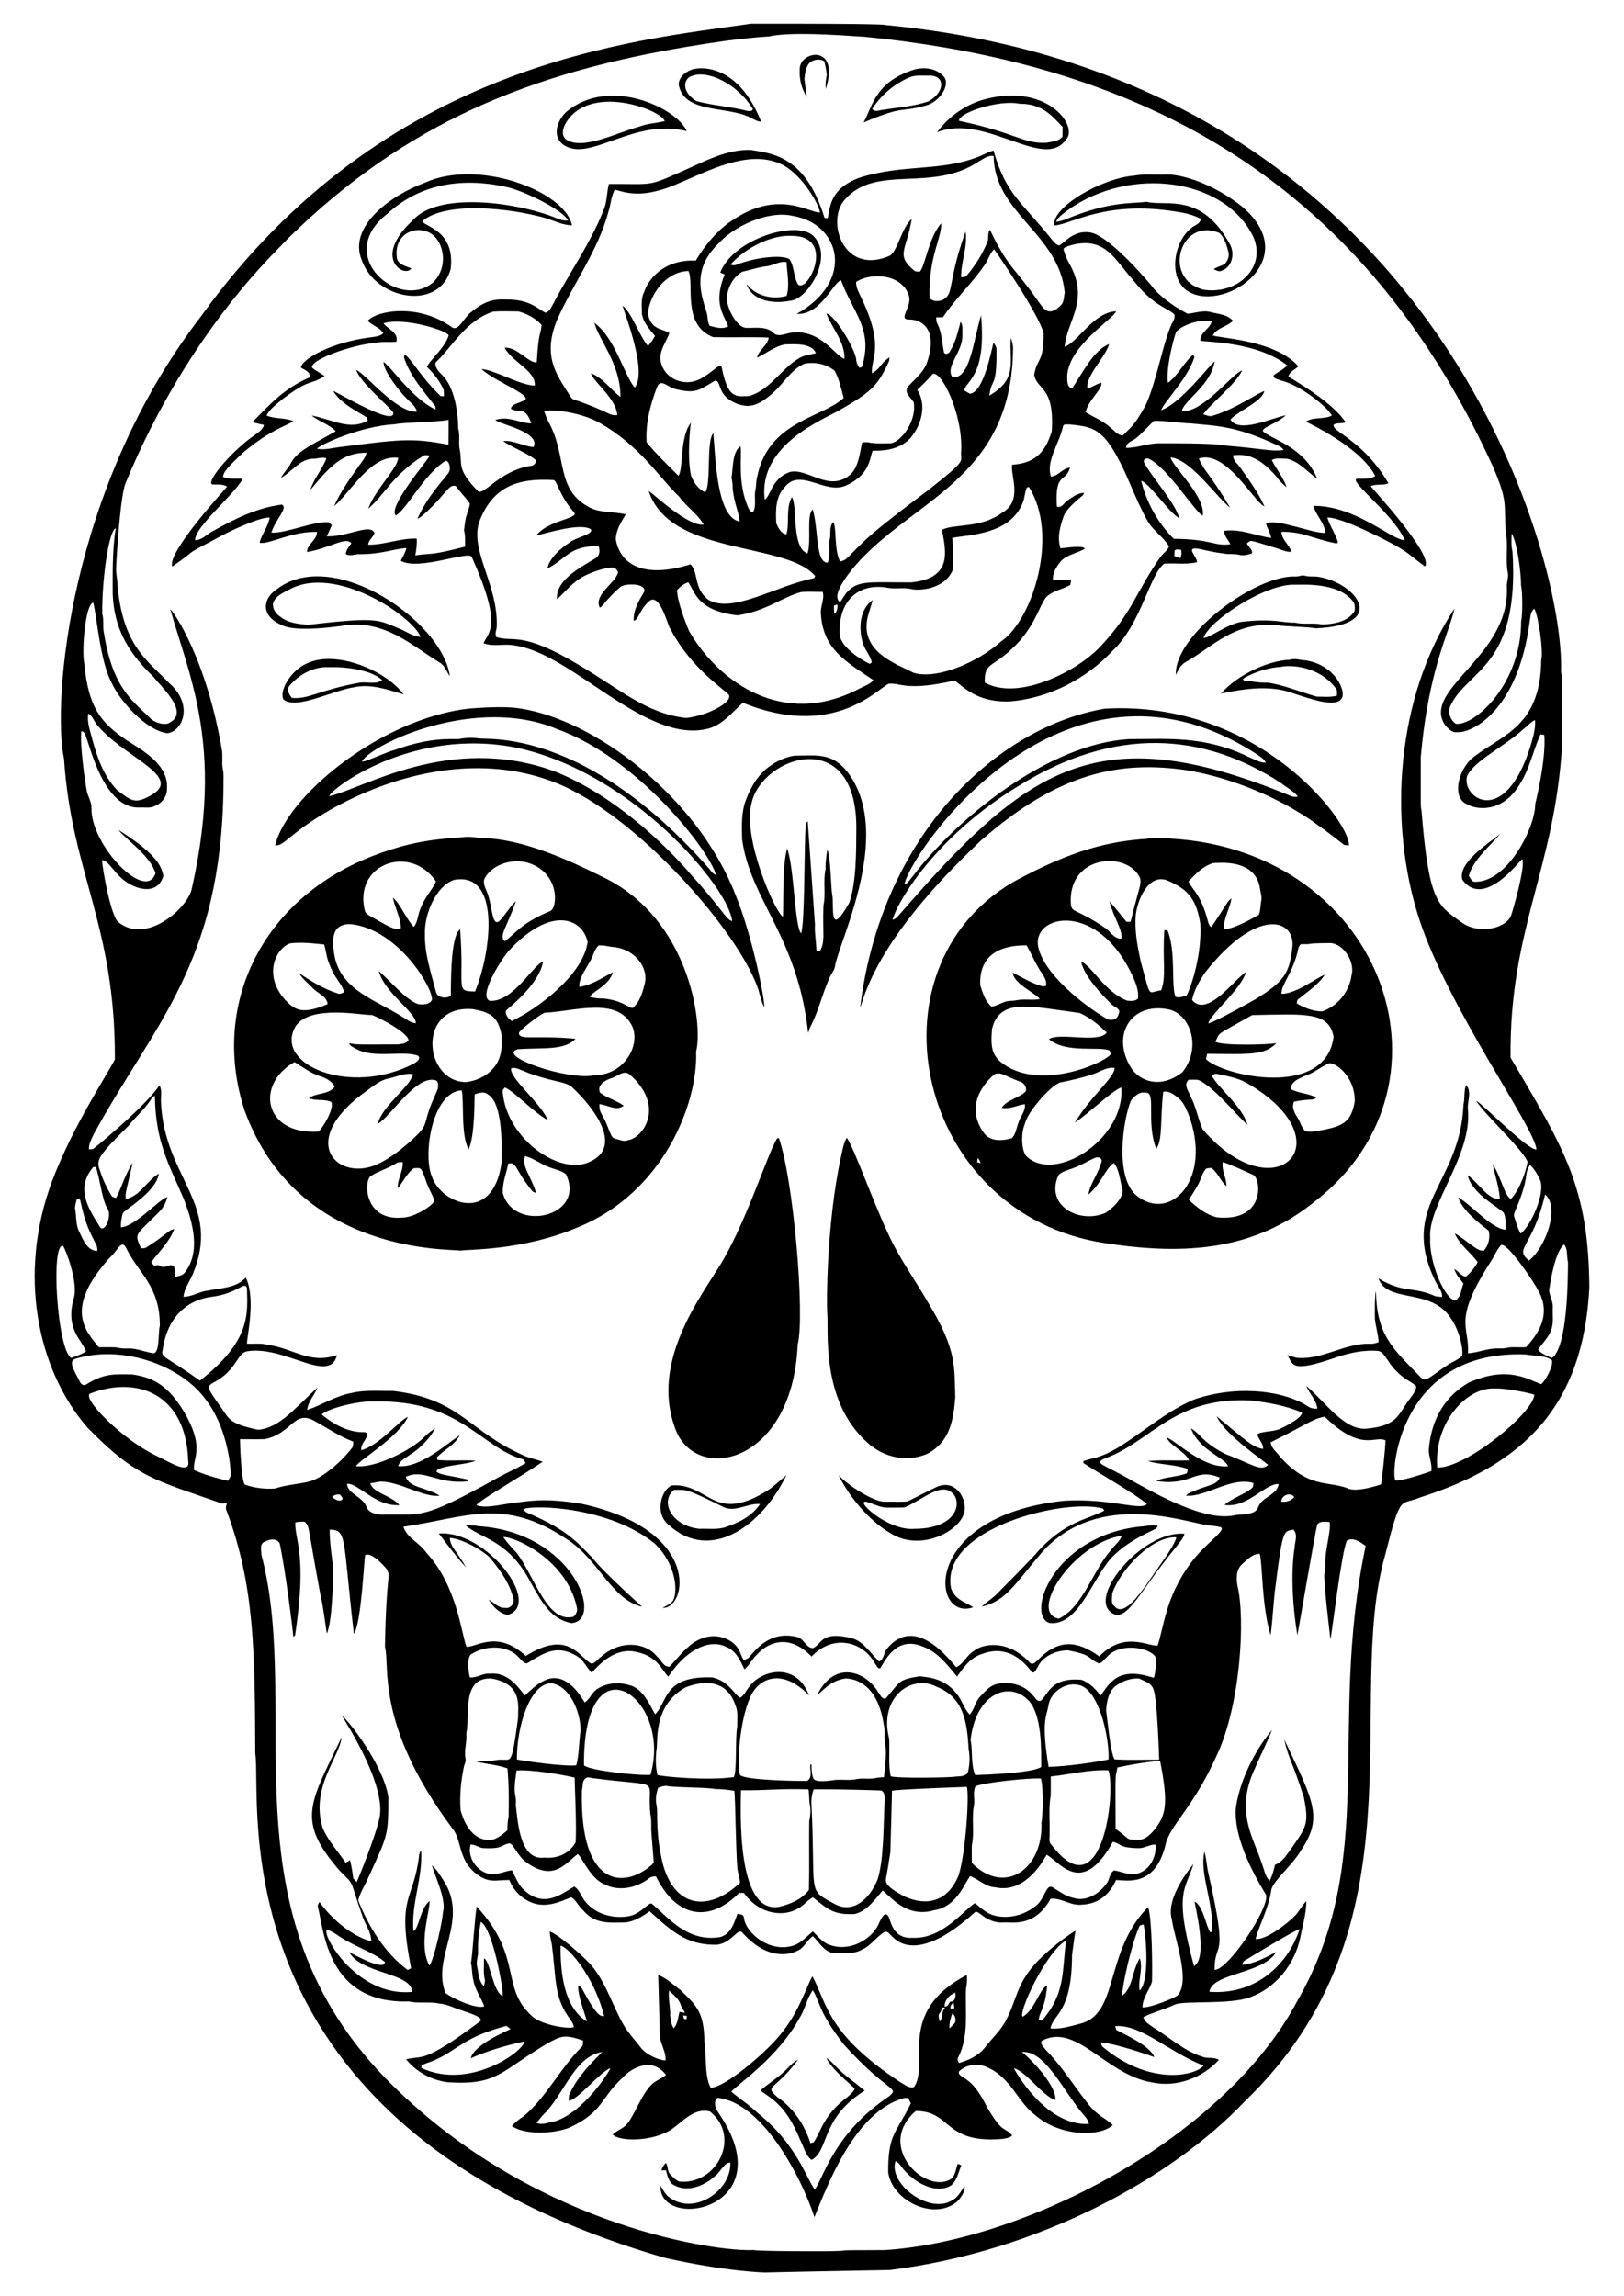 <?xml version="1.0" encoding="utf-8"?>
<svg version="1.1" id="Layer_1" xmlns="http://www.w3.org/2000/svg" xmlns:xlink="http://www.w3.org/1999/xlink" x="0px" y="0px"
	 viewBox="0 0 1155.304 1633.757" enable-background="new 0 0 1155.304 1633.757" xml:space="preserve">
<g>
	<g id="XMLID_1_">
		<path d="M406.886,160.317c-6.804-0.06-12.987-3.497-19.431-5.331c-25.484-7.075-70.448-11.835-87.093,2.405
			c1.694,4.018,23.59,6.544,20.243,34.042c-3.738,13.999-15.543,19.752-28.089,19.03c-14.45-0.812-29.883-10.191-35.184-25.434
			c-9.871-23.94,20.603-46.047,44.995-55.056C340.617,112.567,402.166,136.317,406.886,160.317z M392.486,153.884
			c3.778,1.393,7.556,3.688,11.735,2.896c-4.329-7.295-27.197-18.9-41.467-23.149c-31.777-7.646-62.983-3.818-87.224,18.509
			c-37.188,28.851,5.111,66.37,29.723,50.887c11.274-6.864,13.017-24.151,4.67-33.931c-8.708-10.482-30.574-5.742-27.538,14.861
			c1.253,4.55,6.494,5.361,10.222,6.995c-4.53,7.265-28.36-7.145,1.022-34.142C310.924,136.798,364.076,143.382,392.486,153.884z"/>
		<path d="M488.548,93.296c-37.95-9.61-68.805,22.477-87.604,9.811c-8.408-5.842-4.81-17.206,1.894-23.479
			C433.292,53.904,481.604,76.892,488.548,93.296z M454.757,90.12c5.832-2.315,12.126-2.465,18.148-3.938
			c-2.485-8.197-53.793-27.317-70.579,1.663c-1.844,3.357-3.117,7.957-0.06,11.043C413.601,107.707,439.204,94.168,454.757,90.12z"
			/>
		<path d="M541.47,86.592c-0.772-0.03-1.503-0.17-2.215-0.381c-2.134-0.651-4.039-1.974-6.073-2.896
			c-17.537-8.167-46.798-2.495-50.406-23.349c0.371-5.652,5.582-9.46,10.652-10.843C508.44,46.328,528.883,54.615,541.47,86.592z
			 M531.589,78.896c1.473,0.07,3.688,0.641,3.958-1.443c-10.803-17.627-31.757-27.819-43.211-23.439
			c-5.742,1.403-8.358,10.873,3.026,17.908C507.248,75.138,519.664,75.8,531.589,78.896z"/>
		<path d="M568.907,49.504c-0.391-13.619,29.141-18.499,18.499,13.849c-0.301-3.347,0.09-6.694,0.772-9.971
			c-0.351-3.337-0.972-6.654-1.824-9.901c-3.297-1.824-7.235-1.293-10.191,0.952c-3.117,3.066-3.467,7.766-3.908,11.865
			c0.671,4.249,0.872,8.578,1.774,12.807C570.29,63.383,568.486,56.319,568.907,49.504z"/>
		<path d="M671.473,54.515c4.9,5.922-3.086,18.008-12.767,20.543c-19.541,5.381-14.621-0.501-44.303,12.065
			c6.484-12.266,8.678-29.061,36.016-37.619C657.684,47.53,666.282,48.602,671.473,54.515z M660.55,72.082
			c11.254-5.953,12.546-18.469,0.501-18.299c-4.65,0.13-9.49-0.591-13.919,1.193c-10.843,4.62-20.263,12.576-26.646,22.507
			c1.894,2.716,5.201,0.742,7.826,0.661C639.085,76.311,650.168,75.75,660.55,72.082z"/>
		<path d="M719.785,67.993c31.496,0,46.077,23.199,38.742,31.115c-9.46,13.719-27.979,4.359-48.803-2.485
			c-14.009-4.61-29.071-8.067-43.111-2.565c8.478-11.364,20.774-20.072,34.583-23.59C707.92,68.745,714.123,67.993,719.785,67.993z
			 M755.851,97.265c0-2.325,0.01-4.66,0.06-6.985c-6.874-7.035-13.999-16.645-30.494-16.445
			c-14.831-3.117-43.662,6.383-43.181,12.146c41.157,8.608,45.686,16.555,62.341,15.543
			C748.535,100.732,753.055,100.622,755.851,97.265z"/>
		<path d="M883.529,146.939c45.806,38.802-15.873,77.673-40.004,59.205c-12.817-10.412-7.967-35.906,5.171-44.804
			c2.235-1.433,5.311-2.575,5.592-5.632c-4.038-2.084-8.378-3.487-12.827-4.329c-54.455-10.111-78.986,8.458-91.483,9.059
			c-1.984-12.857,33.45-33.631,56.97-35.485c7.325-1.353,14.811-0.451,22.217-0.722C839.216,123.57,862.124,129.974,883.529,146.939
			z M856.052,206.104c25.383,3.948,46.738-17.697,34.292-40.024c-22.537-41.327-92.054-47.971-134.804-13.418
			c-1.734,1.463-3.527,3.016-4.199,5.261c2.736-0.461,5.421-1.253,7.987-2.335c30.154-12.436,45.205-10.562,56.319-11.995
			c13.669,3.578,39.142-7.416,59.625,30.795c3.147,6.323,1.273,15.683-5.993,18.078c-1.954,1.323-4.008-0.17-5.842-0.872
			c2.345-1.864,5.401-2.295,7.927-3.808c1.864-2.255,3.367-5.261,2.565-8.247c-1.193-4.92-2.726-10.232-6.504-13.799
			C839.717,154.145,826.239,198.317,856.052,206.104z"/>
		<path d="M936.681,410.233c26.927,3.397,52.982,34.483-0.732,36.817c-4.94-1.112-24.672-1.363-28.189-2.355
			c-30.204-2.225-44.894,15.533-64.416,26.466c-3.497,1.904-5.211,5.602-6.854,9.019c-1.293-28.39,56.529-71.06,84.939-70.007
			c2.365,0.23,4.66-1.263,7.015-0.501C931.12,410.424,933.926,410.083,936.681,410.233z M963.688,434.695
			c0.301-2.435,0.301-5.191-1.443-7.125c-10.622-13.559-36.256-11.434-40.856-11.544c-20.834-1.002-60.878,25.243-65.257,37.9
			c5.111-0.23,15.613-9.3,26.887-11.464c23.58-2.696,28.49,0.772,38.14,0.531c6.434,1.553,13.108-0.05,19.571,1.353
			C949.087,443.974,958.878,442.491,963.688,434.695z"/>
		<path d="M928.875,469.849c21.155,3.357,28.881,22.137,25.644,26.917c-3.978,6.995-20.894,0.972-35.585-3.818
			c-19.611-7.215-44.744-0.23-50.326,0.451c13.118-14.47,34.643-23.459,48.803-23.96
			C921.199,468.135,925.027,469.769,928.875,469.849z M951.082,494.992c0.08-1.844,0.451-3.908-0.902-5.421
			c-13.468-17.477-35.645-16.144-38.842-15.102c-11.685,0.581-24.371,6.293-27.077,8.618c0.661,2.626,4.379,1.313,6.393,1.764
			c3.788,0.732,7.636,0.882,11.504,0.902c11.895,1.814,23.028,6.674,34.573,9.891C941.501,495.643,946.402,496.244,951.082,494.992z
			"/>
		<path d="M287.195,494.08c-11.384-3.437-23.369-7.726-35.374-5.081c-14.911,2.165-41.608,16.465-50.246,8.548
			c-3.197-6.734,6.444-21.776,17.737-25.915c4.289-1.904,9.209-2.766,14.41-2.786C253.524,468.767,277.454,480.862,287.195,494.08z
			 M255.628,485.762c5.401-0.882,11.524,1.503,16.334-1.794c-7.806-7.466-26.606-9.68-37.539-9.229
			c-11.053-0.762-21.656,5.081-28.64,13.358c-1.934,2.806-0.06,6.133,1.804,8.448C220.013,497.627,226.026,491.194,255.628,485.762z
			"/>
		<path d="M320.014,481.173c-2.245-3.267-3.487-7.416-6.995-9.64c-19.05-11.274-39.533-31.717-70.037-26.215
			c-0.421,0.04-4.229,0.611-9.49,1.142c-10.552,1.062-26.977,1.944-33.701-2.034c-14.26-6.293-13.078-18.469-2.946-25.123
			c6.754-5.251,14.601-8.077,22.998-8.949C261.17,406.055,315.945,448.875,320.014,481.173z M284.479,447.422
			c4.86,2.004,9.29,5.512,14.741,5.692c-5.702-14.751-60.798-51.929-93.597-33.571c-4.389,2.325-9.841,4.54-11.384,9.74
			c-0.541,3.908,2.124,7.626,5.321,9.63c5.472,4.419,12.767,4.991,19.481,5.682C269.888,438.563,268.726,441.148,284.479,447.422z"
			/>
		<path d="M1074.602,752.514c38.411,65.227,55.547,92.314,56.028,163.735c-4.299,83.576-46.027,125.584-120.474,149.214
			c-14.28,6.033-13.358-3.978-24.932,41.517c-29.382,104.44,29.723,263.635-99.76,388.207
			c-52.05,54.865-146.398,106.664-252.291,119.922c-0.251,0.02-80.7,1.483-88.416,1.764c-1.233,0.09-28.811-0.752-71.621-10.372
			c-323.27-93.777-286.363-326.327-291.534-358.735c-0.341-71.15-0.241-119.311-20.423-172.914c-0.952-1.784-0.17-3.658,0.241-5.441
			c-1.203,0.08-2.415,0.321-3.628,0.301c-47.129-16.695-60.718-18.138-95.752-54.164c-35.575-41.207-49.685-109.32-24.852-175.519
			c14.601-38.762,39.734-76.481,44.534-86.282c0.441-95.311-30.915-133.03-36.166-213.75
			c-8.588-40.485,3.367-192.385,96.964-314.301C274.107,42.419,453.044,28.841,534.164,16.896c98.748-0.16,95.18,0.862,95.18,0.862
			c389.319,36.727,484.069,376.031,481.173,460.359c1.293,7.015,0.641,9.46,0.812,50.927
			C1106.208,618.341,1073.72,660.32,1074.602,752.514z M1115.458,897.98c-1.152-4.179,0.1-8.929-2.716-12.566
			c-6.253,4.74-9.61,24.963-10.723,32.729c0.421,4.219,2.976,8.087,2.615,12.466c-0.311,5.251,0.842,10.763-1.233,15.793
			c-1.794,5.451-6.343,9.229-9.209,14.07c2.666,2.816,6.283,4.279,9.781,5.792C1115.197,958.668,1115.347,910.095,1115.458,897.98z
			 M1096.427,984.853c3.998-3.568,9.24-14.801,7.365-17.357c-5.512-3.377-12.226-2.636-18.328-3.768
			c-91.773-3.828-96.613,88.276-92.545,89.589c4.269,0.571,23.038-5.722,25.313-6.644c0.832-5.532-2.285-10.632-1.724-16.144
			c2.064-22.447,12.576-37.649,28.239-46.708C1073.118,971.064,1087.619,981.977,1096.427,984.853z M1087.639,896.938
			c12.075-9.4,22.167-38.14,11.544-47.029C1090.194,888.139,1076.736,887.778,1087.639,896.938z M1092.128,572.214
			c0.17-0.972,7.897-31.196,6.464-49.334c-0.932-0.14-1.854-0.261-2.756-0.361c-5.281,11.925-7.807,25.083-15.072,36.106
			c-12.476,20.433-31.246,17.316-37.258,13.518c-9.981-4.119-7.085-21.656,2.656-31.757c20.102-17.036,49.805-21.545,50.256-70.809
			c1.663-5.542-1.784-30.715-4.89-36.497c-2.636,1.864-2.686,5.321-3.187,8.207c-8.458,66.43-42.91,80.72-51.669,79.628
			c-3.898,0.671-6.544-2.646-8.798-5.271c-2.165-3.287-2.986-6.544-2.766-9.831c1.463-22.046,49.214-45.496,46.818-88.306
			c-0.15-3.177,1.263-6.203,0.832-9.4c-2.094-9.851,0.401-20.082-1.593-29.943c-1.353-20.313,1.613-21.124-8.909-45.766
			C987.849,169.377,873.368,83.275,727,45.506c-35.535-9.159-72.933-15.483-112.106-19.361c-2.124,0.16-49.975-4.359-67.672-0.23
			c-9.751,0.521-19.421,1.724-29.121,2.866c-9.27,1.283-18.379,2.666-27.328,4.149C377.515,51.669,288.698,87.214,204.781,169.777
			c-5.411,6.484-70.248,64.085-115.663,174.467c-3.828,10.622-6.564,57.411-6.434,58.884c-0.501,4.55,0.982,8.939,0.892,13.468
			c4.018,42.77,20.674,52.791,36.998,69.627c5.221,4.62,8.157,9.58,9.39,14.29c2.796,10.622-3.056,19.962-10.793,21.215
			c-15.623-1.954-34.312-23.76-39.714-35.845c-8.368-15.533-10.462-47.159-13.138-57.14c-5.902,1.463-8.157,34.994-6.444,42.89
			c3.046,32.699,12.386,42.73,29.963,54.896c11.384,7.235,29.963,17.377,28.961,34.152c0.341,5.311-3.217,10.572-8.107,12.536
			c-3.568,2.175-7.836,1.072-11.775,1.343c-24.081,0.681-34.062-40.365-37.589-50.075c-0.722-1.684-1.233-4.049-3.427-4.249
			c-1.313,8.047,2.555,36.988,4.119,43.862c1.122,3.638,3.217,7.095,3.056,11.033c-0.591,26.125,38.752,67.141,45.516,46.187
			c-3.417-12.286-21.084-24.141-26.355-30.805c29.853,18.679,30.574,27.398,32.017,32.599c-2.836,9.57-10.652,10.953-18.8,8.217
			c-15.112-5.101-18.719-19.05-24.842-19.311c0.401,7.726,6.514,40.615,11.665,44.103c19.691,16.064,48.843-9.65,52.07-23.439
			c13.118-57.732,10.773-98.618,3.788-132.128c-5.241-25.193-13.108-46.227-18.99-67.121c2.816,2.375,25.884,35.855,36.817,100.782
			c0.531,4.008-0.17,8.067,0.381,12.085c1.112,4.389,0.501,8.959,0.641,13.438c-1.443,126.276-49.404,168.535-92.384,247.431
			c-1.573,3.357-3.457,6.784-3.357,10.622c0.742-0.06,2.205-0.18,2.946-0.241c8.478-6.654,39.543-33.13,47.239-45.396
			c2.145,3.778,0.742,8.328,1.102,12.466c2.525,53.944,43.742,72.262,22.367,122.528c-2.285,5.101-5.792,9.841-6.383,15.533
			c6.153,0.07,11.394-3.928,17.497-4.399c9.219-2.004,20.052-1.714,26.877-9.33c7.376,15.573,0.521,42.8,0.842,47.109
			c4.56,0.2,9.209-0.461,13.709,0.541c19.762,2.736,30.384,14.21,50.266,7.576c-1.623,6.734-6.013,8.448-12.095,7.806
			c-12.977-1.373-33.661-13.488-51.538-10.552c-7.616,1.102-7.376,13.438-24.051,22.197c-1.653,0.942-3.918,2.114-3.487,4.389
			c3.217,6.323,7.857,11.805,11.725,17.737c3.467,5.241,7.325,8.177,23.309,11.534c15.182-1.233,25.734-14.931,42.319-30.053
			c-2.094,5.451-6.884,10.041-7.335,16.004c10.793-3.768,20.573-10.312,32.007-12.216c9.52-2.245,19.321-1.193,29.001-1.393
			c48.282,5.772,53.242,28.5,93.096,45.977c4.289,2.004,9.019,2.746,13.428,4.399c-17.196,11.685-42.71,26.035-47.159,30.765
			c5.011,2.736,17.256-0.17,24.522-1.253c12.216-1.213,21.615-4.209,49.885,0.351c87.324,18.92,74.888,75.479,57.992,74.076
			c2.756-1.413,5.782-2.656,7.636-5.261c3.778-8.588,0.722-26.997-12.817-40.094c-32.228-26.716-87.294-28.139-93.878-24.762
			c1.303,2.265,3.888,2.956,6.143,3.898c25.514,11.494,31.336,18.8,43.211,30.825c6.905,9.26,35.124,34.593,35.124,34.603
			c-21.926-5.091-30.885-33.741-53.452-47.991c-45.285-30.364-71.641-15.362-116.345-8.889c2.756,8.257,11.825,11.534,16.405,18.509
			c21.826,23.449,24.932,58.172,28.52,66.921c7.045,0.431,21.956-12.356,42.189,6.514c30.534-19.281,37.99,1.162,46.879,5.592
			c2.806-0.712,4.339-3.578,6.734-5.071c13.548-12.246,31.617-10.202,39.493-0.391c3.097,2.345,4.499,7.616,9.009,7.506
			c2.205-1.704,10.081-12.136,16.314-16.375c12.536-9.37,27.418-5.311,33.08,4.149c1.273,2.515,1.984,5.301,3.628,7.646
			c1.102-0.481,2.185-1.032,3.217-1.643c4.94-5.331,15.012-19.852,34.763-14.881c4.64,1.092,6.133,7.576,11.023,7.927
			c6.864-2.956,5.482-12.687,28.3-6.995c8.318,2.766,12.877,10.813,18.96,16.465c3.537-1.744,3.177-6.103,5.361-8.889
			c20.754-25.574,45.616,9.149,49.474,12.947c5.391-2.475,7.466-8.638,12.486-11.574c5.902-4.93,23.86-8.839,39.744,8.277
			c2.155,2.245,4.279-0.461,5.922-1.904c14.841-15.493,28.59-13.388,43.572-2.465c17.617-18.308,34.693-7.035,41.497-7.706
			c4.229-12.075,5.552-34.543,23.259-58.273c10.302-14.3,25.925-23.61,21.656-25.965c-2.505-0.671-5.091-0.902-7.626-1.243
			c-14.35-0.762-78.425-26.987-119.822,19.401c-19.08,22.427-25.474,34.503-42.62,38.351c3.517-3.347,7.746-5.832,11.133-9.34
			c29.312-29.672,27.869-28.791,27.869-28.791c20.112-23.038,38.341-24.401,48.312-30.264c-0.291-0.351-0.892-1.062-1.193-1.403
			c-26.045-7.546-116.325,13.629-107.897,56.9c2.856,7.947,10.151,9.73,14.791,12.737c0.311,0.2,0.611,0.411,0.892,0.621
			c-29.993,10.582-37.729-64.896,64.846-75.789c32.458-2.004,54.705,7.456,58.834,2.275c-7.907-6.865-36.346-23.149-45.235-29.111
			c0.01-0.351,0.01-1.022,0.02-1.363c4.179-1.583,8.668-2.074,12.787-3.828c18.529-6.383,42.459-30.775,67.051-40.385
			c32.849-10.743,65.117-4.69,79.607,5.131c2.054,1.433,4.5,2.004,7.005,1.694c-0.772-6.123-5.702-10.532-7.907-16.124
			c14.46,12.376,27.267,31.977,43.091,30.414c21.986-2.034,22.307-10.211,29.943-20.353c2.084-2.996,4.96-5.922,5.191-9.74
			c-2.756-3.477-11.995-5.441-20.343-18.719c-2.024-2.495-3.467-6.073-7.055-6.504c-9.239-0.701-18.459,1.082-27.247,3.828
			c-14.561,5.131-22.648,7.075-27.448,7.075c-6.664,0-7.015-3.758-9.61-7.967c2.826,0.601,5.482,2.145,8.448,2.094
			c17.417,0.822,32.699-10.502,50.065-10.111c2.195,0.18,4.339-0.321,6.393-1.122c-0.19-5.642-2.084-11.033-2.605-16.635
			c-0.06-0.962-0.221-18.078,0.671-19.611c0.872,31.135,10.893,39.774,32.328,61.61c2.896,3.618,7.215-1.493,18.339-8.879
			c3.507-2.335,7.616-3.778,10.672-6.764c1.092-3.177-1.323-17.647-8.328-27.247c-12.897-19.04-38.421-12.015-48.272-22.918
			c-1.213-1.343-2.195-2.946-2.876-4.91c17.747,10.632,23.991,5.562,39.694,12.316c1.744,0.812,3.718,0.681,5.602,0.842
			c0.16-4.319-3.057-7.476-4.78-11.113c-26.416-54.364,17.767-68.955,19.972-125.825c1.052-4.59,0.11-9.4,1.864-13.869
			c2.856,3.247,2.265,7.195,1.684,11.143c-0.321,2.125-0.631,4.259-0.411,6.283c3.267,32.328-28.65,68.043-26.826,91.282
			c-0.932,15.763,8.808,41.377,17.296,44.714c4.91-1.994,4.51-7.977,6.363-12.115c-2.425-3.267-5.401-6.333-6.454-10.382
			c2.896,1.523,4.91,5.371,8.348,5.351c3.337-2.846,6.133-6.293,8.197-10.171c-4.99-7.155-12.857-12.286-16.284-20.553
			c9.801,5.732,15.643,12.917,20.613,12.406c3.477-3.768,4.73-9.34,3.527-14.26c-7.826-6.163-18.729-14.671-21.696-23.81
			c10.392,6.343,23.96,22.437,33.681,23.129c0.14-4.028,0.391-8.217-1.243-11.995c-3.207-3.788-23.068-13.789-25.654-26.846
			c8.718,6.454,14.631,17.767,22.838,16.886c-0.461-8.388-3.447-16.395-5.01-24.622c6.253,9.761,8.217,22.327,12.907,24.692
			c6.384-6.965,10.432-18.83,11.855-26.285c-2.445-8.147-31.817-35.114-36.557-43.622c4.95,2.515,36.707,35.374,42.86,34.643
			c-1.062-15.473-62.983-100.792-83.616-164.496c-22.107-68.885-16.214-157.391,25.343-220.414
			c-2.836,13.368-12.907,32.689-19.661,71.721c-1.724,9.941-3.237,21.175-4.349,33.911c0,36.487-0.17,35.304,0.491,37.97
			c5.261,65.518,11.474,67.542,28.229,79.547c12.606,9.41,33.31,4.429,35.885-5.822c0.932-2.756,10.161-34.292,7.496-39.062
			c-1.964,1.433-27.358,35.645-42.539,14.741c-3.397-12.015,18.148-25.574,26.977-32.569c-5.321,6.644-19.341,18.058-22.397,29.863
			c1.062,1.393,1.754,3.237,3.377,4.139C1072.156,628.904,1092.309,588.479,1092.128,572.214z M1081.807,877.757
			c7.646-6.173,18.018-29.783,13.619-38.561c-1.684-3.788-3.948-7.396-6.885-10.332c-1.684,2.014-2.425,4.519-2.726,7.085
			c-1.082,8.909-4.399,17.326-7.887,25.534c-0.471,1.413-1.393,2.906-0.651,4.429C1078.61,869.921,1079.652,874.07,1081.807,877.757
			z M1085.615,958.507c10.422-11.274,17.006-23.98,9.37-39.062c-4.239-8.388-22.878-35.615-27.127-33.601
			c-3.036,3.267-4.58,7.616-7.035,11.314c-27.979,43.451-15.242,45.997-16.545,65.718c6.534-0.351,12.717-3.087,19.271-3.427
			c2.505-0.12,5.041,0.19,7.536-0.261C1075.834,957.976,1080.775,958.938,1085.615,958.507z M1088.27,532.481
			c1.894-6.564,4.289-13.208,3.768-20.142c-3.026,1.182-4.92,4.018-7.556,5.792c-13.308,12.576-36.036,23.119-40.866,34.212
			C1039.728,567.735,1069.872,588.96,1088.27,532.481z M1082.147,441.76c1.082-4.059,1.032-20.764-0.09-25.273
			c0.15-6.644-2.385-30.113-6.674-36.908c-0.19,4.349-0.421,8.768,0.621,13.047c5.041,81.622-31.677,83.887-43.712,108.699
			c-2.776,4.499-0.912,10.903,3.427,13.669C1049.068,516.557,1082.198,486.845,1082.147,441.76z M1091.477,992.338
			c-2.836-1.162-20.834-4.87-27.869-4.419c-20.293-1.313-43.732,24.642-41.137,56.279
			C1043.586,1044.388,1091.106,1004.875,1091.477,992.338z M982.538,1056.093c0.17-0.361,3.277-27.267,3.066-31.296
			c-7.766-3.668-16.986,8.778-43.251-16.845c-9.199,1.814-10.201,4.279-38.361,18.218c0.321,4.389,4.319,6.935,6.624,10.302
			c20.213,22.467,33.511,17.106,47.901,22.347C964.56,1062.246,981.586,1056.503,982.538,1056.093z M971.525,1099.935
			c-3.838-2.786-8.378-6.233-13.318-3.918c-3.998,8.548-10.783,67.522-11.745,70.278c-0.08-0.962-5.261-42.8-4.279-46.849
			c0.491-2.054,0.721-4.159,0.651-6.243c-0.531-9.5,4.209-24.201,3.096-30.284c-2.966-0.21-6.784-1.002-8.839,1.784
			c-1.203,3.698-13.188,74.116-14.13,78.736c-3.016-17.547-5.011-42.57-2.054-61.92c0.09-4.369,2.706-9.49-0.742-13.188
			c-6.754,1.253-7.616-1.122-12.627,39.102c-1.674,11.995-2.054,24.071-3.618,36.066c-6.323-20.162-5.752-50.817-7.716-57.922
			c-5.121-0.19-9.039,4.179-12.586,7.335c-4.319,3.888-4.189,10.041-3.297,15.312c5.692,23.64,2.255,84.818-14.891,121.105
			c-16.725,37.329-33.49,49.454-36.367,63.544c-7.596,30.654-28.42,24.612-35.154,24.802c-5.331,11.975-14.26,17.577-26.235,17.587
			c-7.095,0-13.148-5.061-20.293-4.279c-11.464,20.704-27.348,16.395-33.521,16.835c-5.732,0.521-11.274-1.884-15.653-5.441
			c-1.373-0.742-2.716-2.485-4.359-2.074c-1.142,0.591-39.243,39.112-59.646,17.036c-1.393-1.223-2.585-3.347-4.72-2.876
			c-6.013,3.457-9.821,9.911-16.314,12.727c-6.464,3.638-14.07,2.225-21.135,2.315c-6.223-1.633-9.48-7.686-13.749-11.925
			c-4.439,2.866-6.203,8.678-11.354,10.552c-10.051,4.69-24.291,2.826-37.99-12.146c-3.988-6.073-7.345,6.313-18.97,7.696
			c-18.78,0.281-29.272-6.434-47.791-23.86c-4.92,3.578-10.322,6.955-16.435,7.917c-12.617,0.431-22.728,1.213-30.815-8.468
			c-3.337-2.686-4.78-7.075-8.458-9.35c-7.255,2.626-19.401,9.32-31.556,2.165c-5.802-3.116-10.181-8.398-12.627-14.47
			c-9.851-0.04-14.781,2.736-24.371-5.101c-11.995-9.991-9.52-23.62-15.873-31.276c-55.306-74.136-44.413-115.473-48.181-129.483
			c0.902-54.084,4.419-48.823,1.363-55.216c-3.127-3.758-11.384-12.506-15.493-10.031c-0.641,1.664-2.585,47.931-7.967,56.148
			c-8.087-69.877-4.81-73.986-17.206-74.296c-0.301,7.265,2.205,24.932,2.345,25.895c0.251,9.66-0.671,40.726-4.419,48.001
			c-1.493-9.37-2.435-18.85-4.63-28.109c-9.109-48.472-7.315-48.021-11.133-51.418c-2.225-0.09-4.479-0.1-6.654,0.481
			c-0.471,12.807,8.688,22.367-0.17,80.459c-0.311,0.21-0.922,0.631-1.233,0.832c-0.261-4.129-5.602-47.47-9.73-66.53
			c-2.555-4.089-7.776-2.575-11.264-0.762c-3.107,1.884-1.674,6.003-1.704,8.989c30.284,115.263-31.957,260.338,98.998,383.036
			c100.912,95.902,225.424,113.028,251.149,111.665c0,0,0.641,0.932,50.927,0.862c27.077-0.381-5.862-0.772,42.309-0.822
			c101.704-6.524,241.829-80.72,293.037-176.321C981.275,1322.804,944.207,1229.478,971.525,1099.935z M910.987,1016.429
			c0.972-0.421,14.681-6.754,15.372-11.334c-11.584-5.091-24.291-7.165-36.777-8.678c-54.695-2.716-70.789,29.472-103.347,41.137
			c-8.758,3.988-1.994,3.457,21.425,17.266c15.432,8.368,50.647,28.65,71.691,23.038c11.564-0.701,14.27-1.653,15.944-5.983
			c2.826-7.025,13.037-8.007,14.37-15.954c-9.31-0.872-22.227,17.306-38.581,14.811c5.882-5.131,13.819-7.125,19.782-12.166
			c0.852-0.932,0.641-2.285,0.842-3.407c-16.304-4.7-33.651,10.252-48.021,8.989c0.311-0.311,0.962-0.972,1.273-1.293
			c13.508-6.644,20.814-5.632,22.738-11.594c-18.208-7.385-19.541,6.484-45.345,2.415c6.634-2.966,14.18-2.676,21.004-5.071
			c1.734-0.25,1.253-2.305,1.523-3.497c-9.169-3.247-19.11-2.846-28.39-5.552c9.76-0.992,19.601-0.16,29.392-0.531
			c-2.345-5.973-14.09-10.803-15.873-16.234c6.844,2.385,25.925,22.277,43.602,20.423c-1.854-5.882-20.533-11.354-26.385-26.957
			c6.584,3.688,7.857,9.66,24.061,18.078c19.2,7.195,25.784,13.057,30.845,7.887c-4.88-4.299-30.634-21.365-36.637-34.543
			c19.601,16.074,25.023,21.976,33.029,23.229c0.331-4.089-3.317-6.744-4.099-10.532
			C899.643,1017.882,905.786,1018.974,910.987,1016.429z M920.728,1065.122c-2.816-3.818-9.169-1.273-9.239,3.327
			C914.916,1068.809,918.493,1067.867,920.728,1065.122z M821.108,1302.09c8.388-10.662,10.262-18.329,4.169-49.214
			c-10.232,0.782-20.343,2.525-30.374,4.69c-1.393,9.34-1.463-4.229-1.273,43.782c11.053,7.285,5.922,7.736,17.146,7.696
			C815.176,1308.494,818.302,1305.217,821.108,1302.09z M792.859,1251.784c10.532,0.702,21.185,0.12,31.767,0.281
			c0-0.982-1.383-45.215-4.219-50.486c-1.493-4.269-6.333-5.351-9.921-7.265c-5.782-0.551-11.594,1.663-16.334,4.87
			c-5.602,4.008-6.784,11.364-7.285,17.747C788.209,1226.621,789.993,1247.014,792.859,1251.784z M820.878,1193.712
			c1.453-4.81,1.403-9.841,1.162-14.801c-4.059-6.704-25.734-10.913-35.124,0.601c-1.754,1.413-3.056,4.189-5.652,3.878
			c-8.127-4.049-4.169-5.802-21.515-9.209c-8.568,0.14-17.948,4.028-21.716,12.206c-0.952,1.253-1.724,4.068-3.678,3.537
			c-2.024-1.994-14.11-21.465-35.725-13.128c-8.077,2.375-13.188,9.51-17.737,16.084c-6.935-8.257-13.849-17.547-24.381-21.345
			c-19.671-8.338-27.698,12.045-30.354,15.422c-2.104,0.421-2.615-2.245-3.758-3.447c-8.418-15.623-29.723-21.175-45.045-4.87
			c-17.457-18.138-32.909-8.217-38.772-1.513c-3.477,3.127-5.331,7.646-8.989,10.582c-2.896-6.153-6.013-13.168-12.777-15.883
			c-9.981-5.291-26.466-1.032-41.407,21.084c-4.479-4.329-7.305-14.26-22.537-17.537c-16.334-3.808-27.648,10.472-31.997,14.711
			c-3.547-3.608-5.542-8.578-9.871-11.434c-13.979-8.558-22.547-3.678-35.565,4.53c-2.686,1.062-4.109-2.014-5.832-3.417
			c-8.418-9.67-23.75-9.3-34.052-2.996c-3.708,1.553-2.315,13.839-1.253,16.695c5.061,0.541,9.32-3.257,14.41-2.635
			c14.12-1.423,21.796,12.657,24.762,15.463c4.039-3.768,8.027-7.786,13.057-10.202c16.815-9.149,28.62,14.25,29.402,15.212
			c3.948-2.545,5.271-7.686,9.47-9.921c6.474-4.038,14.751-4.67,21.986-2.475c10.602,2.144,15.593,16.124,18.689,20.754
			c9.079-8.708,5.802-27.638,40.826-26.155c12.085,2.976,15.062,11.905,19.591,14.4c2.826-1.463,4.079-4.73,5.993-7.125
			c7.917-12.176,33.651-19.301,43.101,5.522c-19.481-20.162-36.306-12.146-41.998,1.513c-7.436,16.575-9.65,48.512-7.115,55.196
			c4.109,3.698,42.269,4.359,47.931,4.038c3.788-2.505,1.603-7.846,2.074-11.624l0.832-0.11c0,3.437,0.06,6.985,1.383,10.231
			c1.283,2.806,11.534,1.493,12.837,1.233c6.113-1.223,12.476,0.451,18.559-1.072c4.249-0.641,8.618,0.331,12.837-0.601
			c1.954-0.461,3.968-0.491,5.973-0.641c0.601-8.448,2.305-17.026,0.521-25.464c-0.381-3.928,0.311-7.917-0.691-11.755
			c-3.598-24.441-15.863-32.699-27.207-33.02c-11.494,1.714-15.924,8.999-20.112,11.594c12.376-25.013,34.703-16.665,43.401-1.654
			c1.483,1.643,2.475,5.101,5.311,4.249c10.612-11.985,8.227-13.218,24.171-15.753c3.117,0.651,17.066,0.291,26.265,12.436
			c3.738,4.53,5.241,10.512,9.249,14.871c3.397-3.758,3.908-9.26,7.486-12.887c3.547-3.628,6.965-8.007,12.266-8.989
			c8.839-1.884,19.07,0.641,24.932,7.857c1.804,1.583,2.956,4.97,5.922,4.159c5.762-5.161,7.265-16.795,28.961-14.921
			c5.702,2.014,9.931,6.564,13.559,11.204c2.455-3.317,4.63-6.895,7.726-9.67C801.126,1186.337,816.328,1192.81,820.878,1193.712z
			 M809.634,1332.935c8.498-2.656,13.248-11.995,12.376-20.533c-4.179-0.09-7.806,2.676-11.985,2.585
			c-14.971-0.341-11.564-3.006-18.349-4.52c-21.906,39.533-37.379,14.641-47.049,9.169c-1.052,1.193-13.819,28.179-36.597,23.189
			c-6.925-0.271-11.815-5.802-17.998-8.007c-4.109,6.173-10.121,22.066-25.454,24.291c-19.772,5.932-31.456-10.212-36.667-14.02
			c-5.602,6.534-11.043,14.581-19.892,16.765c-15.262,0.681-19.02-3.417-29.692-11.905c-4.219,2.175-6.945,6.363-11.304,8.328
			c-8.498,4.95-25.985,5.161-37.86-11.484c-1.122-0.01-2.235,0-3.357,0.02c-19.912,20.383-43.842,19.25-59.114-11.705
			c-1.834-0.08-3.708,0.16-5.101,1.463c-8.678,6.614-21.124,9.37-31.186,4.309c-10.061-3.848-15.753-18.319-19.331-21.746
			c-8.197,5.792-16.936,20.433-36.747,5.812c-6.083-4.249-9.55-13.999-12.146-13.358c-6.103,1.052-3.778,4.189-19.09,3.307
			c-2.816-0.671-5.311-2.445-8.257-2.575c-2.646,9.049,4.169,18.91,13.078,20.974c5.642,1.082,10.803-1.934,16.274-2.595
			c2.485,4.63,4.259,9.801,8.077,13.589c14.771,14.17,27.488,2.926,36.246-2.014c4.199,2.565,5.051,7.796,8.307,11.224
			c11.885,13.568,29.903,10.382,32.689,9.33c7.065-2.275,12.426-9.65,14.18-8.328c11.584,9.55,24.922,27.418,48.352,23.8
			c7.716-1.784,10.282-10.061,12.566-16.625c1.633,0.431,4.379,0.24,4.56,2.525c1.283,11.544,18.739,25.273,34.873,20.162
			c5.802-1.643,9.68-6.554,14.26-10.141c3.648,3.507,6.864,7.947,11.885,9.53c12.376,4.72,27.037-1.694,33.801-12.667
			c1.804-2.956,5.031-13.398,8.307-7.045c1.984,5.381,4.109,15.613,17.206,14.711c21.255,0.942,36.747-20.523,44.103-24.622
			c3.517,2.696,6.704,5.943,10.863,7.716c4.509,2.325,20.253,5.061,33.861-7.065c5.822-6.123,6.123-15.442,11.434-11.364
			c4.439,2.746,8.799,5.922,14.02,7.005c9.039,2.756,18.288-3.066,23.399-10.242c2.395-2.836,1.924-7.476,5.461-9.4
			C798.24,1331.642,803.852,1334.859,809.634,1332.935z M747.994,1312.572c36.597,48.251,46.027-38.852,40.515-52.992
			c-13.829-0.651-27.348,2.926-40.996,4.399c-0.07,4.49,0.08,9.009-0.05,13.528c-1.603,8.849-0.481,17.918-0.812,26.867
			C746.962,1307.091,745.649,1310.498,747.994,1312.572z M788.59,1251.895c0.802-12.085-5.141-44.985-18.329-52.05
			c-9.881-4.71-22.688,2.896-24.391,13.458c-1.243,8.207-5.361,10.232,0.07,43.812
			C759.549,1256.795,780.382,1253.688,788.59,1251.895z M740.859,1296.769c1.132-4.58,1.363-26.927-0.401-31.366
			c-9.059-0.481-41.758,2.976-46.528,5.592c-2.014,4.069-0.371,8.859-1.002,13.238c-1.954,9.48,0.441,19.321-1.563,28.791
			c-0.15,4.149,0.03,8.318-0.05,12.486C715.356,1349.32,742.312,1329.177,740.859,1296.769z M740.709,1257.196
			c0.05-12.977,0.451-36.377-8.608-46.919c-14.029-15.112-38.07-5.361-41.628,27.818c1.704,8.187-0.04,17.006,3.267,24.862
			C700.855,1262.748,735.047,1261.445,740.709,1257.196z M688.599,1260.833c1.263-5.291,1.523-10.843,0.471-16.194
			c-1.042-20.092-3.848-37.058-22.678-44.484c-17.908-9.37-41.417,7.396-33.831,36.968c0.431,8.889-0.681,17.878,1.052,26.676
			c3.748,1.623,42.519,1.012,45.846,0.271C682.627,1263.689,686.926,1264.321,688.599,1260.833z M682.035,1334.048
			c4.92-15.573,7.686-57.531,5.722-62.672c-53.112,1.854-53.192,2.766-53.192,2.776c0,0-1.022,41.578-1.162,43.672
			c-0.802,4.79-1.433,9.63-2.335,14.43c-0.802,6.433-4.279,7.997,12.065,16.966C659.047,1356.515,674.369,1353.338,682.035,1334.048
			z M629.345,1281.286c0.06-2.505,0.16-5.943-2.295-7.315c-0.962-0.07-28.751-1.062-48.221-0.852
			c-1.293,3.557-1.804,7.305-1.523,11.093c3.147,64.897-3.578,59.465,16.234,70.358c13.118,7.386,25.213-3.237,30.815-17.437
			C628.884,1323.125,628.473,1296.789,629.345,1281.286z M575.692,1295.807c0.772-3.788,1.213-7.686,0.491-11.514
			c-0.802-3.688-0.271-7.496-1.052-11.173c-21.706-0.591-26.556,0.762-48.021,0.691c0.03,11.384-3.948,87.775,26.846,82.955
			c8.087-1.894,16.485-5.201,21.535-12.146C575.882,1328.366,575.451,1312.071,575.692,1295.807z M526.478,1339.549
			c-0.301-3.187-1.243-6.243-1.824-9.35c-1.283-12.406-1.443-51.017-2.285-56.058c-4.379-0.591-8.728-1.363-13.158-1.162
			c-5.241-1.363-30.705-1.102-35.555-2.395c-1.874,0.271-3.778,0.661-5.502,1.453c-1.323,4.078-2.124,8.548-1.012,12.797
			c1.052,6.313-1.132,19.641,4.71,42.499C481.022,1358.77,505.674,1359.391,526.478,1339.549z M524.474,1228.485
			c-0.18-5.01,0.872-10.282-1.243-15.012c-5.482-16.865-19.732-18.85-35.334-13.017c-24.091,13.268-19.361,39.253-21.014,45.466
			c-0.511,5.652-0.481,11.414,0.802,16.976c3.838,1.213,36.186,4.189,54.374,1.493
			C524.384,1260.473,522.87,1236.172,524.474,1228.485z M463.285,1301.549c0-3.648,0.261-7.335-0.621-10.903
			c-2.806-26.957,10.612-18.699-41.237-25.534c-1.583-0.2-3.588-1.152-4.88,0.261c-2.646,1.894-1.734,5.552-2.575,8.318
			c-1.824,72.282,32.448,69.947,51.148,51.749C465.119,1325.239,463.235,1302.651,463.285,1301.549z M462.774,1262.768
			c15.913-54.996-47.971-100-47.33-6.664C420.224,1259.901,454.807,1263.579,462.774,1262.768z M413.029,1231.331
			c0.08-13.007-7.596-32.118-21.084-33.751c-15.042,0.481-24.421,31.125-24.221,54.284c4.64,1.062,34.042,5.191,42.249,4.189
			C412.117,1247.956,411.737,1239.529,413.029,1231.331z M409.492,1310.969c0.752-11.484-0.441-34.342-0.691-46.177
			c-8.859-2.255-31.316-5.902-41.337-5.091c-3.107,19.952,0.261,15.553-0.541,24.562c1.383,10.352,2.425,39.744,20.233,37.449
			C403.108,1322.974,408.41,1312.392,409.492,1310.969z M373.947,1040.971c-0.712-0.892-0.842-2.475-2.094-2.736
			c-29.873-8.358-44.313-42.419-105.722-41.076c-9.931-0.621-32.258,4.469-37.248,9.29c8.267,6.895,18.469,12.566,29.522,12.576
			c1.273-0.23,3.026,0.411,2.966,1.944c-1.042,3.838-4.93,6.594-4.349,10.873c13.238-3.668,27.358-21.676,33.19-23.71
			c-7.305,15.042-34.743,30.685-36.978,35.034c13.999,1.673,40.295-11.965,48.823-20.934c2.205-2.385,4.88-4.239,7.576-6.023
			c-4.379,8.157-11.234,14.751-19.07,19.571c-2.776,2.024-6.393,3.748-7.305,7.365c15.302,1.513,33.51-14.972,43.752-21.976
			c-3.457,7.165-11.404,10.402-16.545,16.094c0.23,0.391,0.722,1.142,0.962,1.533c9.019,0.842,18.158-0.17,27.207,0.511
			c-8.748,3.127-18.509,2.555-27.217,6.113c-0.251,0.401-0.742,1.182-0.982,1.583c2.996,2.606,7.997,2.405,23.199,5.902
			c-0.22,0.261-0.651,0.772-0.872,1.032c-21.595,2.505-31.115-9.35-44.063-3.177c2.265,7.746,15.052,7.676,24.011,13.348
			c-10.743,1.774-28.36-10.011-41.808-9.961c-2.545,0.16-5.001,0.952-7.546,1.243c2.475,7.185,14.43,8.257,20.834,15.493
			c-17.296,1.092-29.773-16.144-37.288-15.112c0.321,7.155,11.103,8.849,13.949,16.625c1.493,3.928,6.333,4.9,10.051,5.261
			c30.354-0.331,28.811,3.698,80.189-24.552C358.485,1048.647,366.602,1045.51,373.947,1040.971z M368.526,1222.603
			c-0.19-8.047,3.818-24.472-19.06-28.37c-21.605-0.782-14.871,26.917-17.747,39.052c0.611,6.013-1.674,11.875-0.581,17.858
			c0.17,0.601,0.18,1.193,0.1,1.774c-0.2,1.523-1.042,2.986-1.303,4.519c-2.074,10.011-3.016,20.273-2.275,30.484
			c4.199,15.422,12.085,20.714,19.19,21.225c5.652,0.531,10.151-3.537,14.16-6.935c-0.16-3.197,0.16-6.363,0.772-9.48
			c0.651-21.405-0.782-34.533-0.782-34.533c-7.436-2.736-15.503-2.886-23.059-5.131c2.956-0.25,5.922-0.13,8.909-0.12
			c3.578,0.21,7.005-1.253,10.612-0.862C363.846,1251.905,364.086,1255.252,368.526,1222.603z M250.978,1029.366
			c0.2-1.223,0.311-2.435,0.361-3.658c-9.761-3.588-18.238-9.63-27.317-14.521c-14.771-8.718-16.415,9.119-35.745,12.737
			c-5.842,0.21-11.695,0.02-17.537,0.05c0.01,1.403,0.722,29.011,3.417,32.308c6.834,2.455,14.37,3.327,21.615,2.776
			c8.027-2.756,16.615-2.986,24.792-5.091C232.449,1050.421,247.08,1035.249,250.978,1029.366z M243.583,1066.865
			c0.381-1.523-1.032-2.445-1.764-3.527c-2.094-0.18-4.099,0.22-5.592,1.794C238.282,1066.655,241.087,1068.91,243.583,1066.865z
			 M142.229,982.327c36.216-28.38,33.961-47.28,33.44-65.939c-1.854-5.281-6.063,4.049-25.824,6.393
			c-15.833,2.145-30.855,13.478-34.192,38.04C113.95,965.793,119.622,966.013,142.229,982.327z M164.005,1049.729
			c0.431-8.658-3.487-35.906-17.717-54.044c-17.186-23.74-58.112-39.102-92.154-29.071c-5.552,1.523-2.495,6.604,2.716,16.575
			c0.742,1.543,2.535,3.016,4.269,1.984c13.168-8.297,20.583-7.436,32.919-7.245c14.921,2.094,26.566,7.796,38.892,30.113
			c12.256,23.099,4.239,28.831,5.071,37.88c7.726,3.437,15.913,5.742,24.131,7.636
			C162.813,1052.315,164.035,1051.222,164.005,1049.729z M112.276,1036.301c7.195,3.307,23.68,13.899,21.595,2.966
			c-1.503-47.089-35.605-60.608-69.296-47.931C56.589,993.2,86.192,1024.165,112.276,1036.301z M131.477,905.456
			c11.464-14.841,5.752-35.395-0.561-52.009c-10.863-25.233-20.293-40.886-20.744-73.885c-0.491,0.361-1.463,1.072-1.954,1.423
			c-4.499,7.576-11.414,13.188-16.835,20.032c-22.638,22.457-23.109,24.502-20.112,32.268c1.854,6.063,4.66,11.785,7.877,17.226
			c0.631,1.293,2.195,1.413,3.387,1.874c4.359-8.147,6.624-17.377,11.865-25.043c-5.882,25.524-4.98,20.132-4.98,25.834
			c10.362-2.235,15.002-13.108,23.56-18.128c-1.814,13.128-23.92,25.293-25.634,28.159c-0.872,3.277-1.503,6.664-1.293,10.071
			c10.442-0.842,26.656-19.621,32.949-21.636c-0.802,4.049-2.916,7.716-5.792,10.642c-17.026,17.206-17.838,14.691-12.897,25.884
			c1.213-0.16,2.605,0.17,3.688-0.551c14.901-9.38,15.964-12.677,19.932-13.108c-3.417,9.089-10.642,15.923-16.374,23.55
			c0.711,0.872,1.433,1.754,2.155,2.646c6.063-2.195,2.155,3.096,11.965-0.641c0.521,0.25,1.603,0.762,2.134,1.012
			c0.742,2.415,0.872,4.94,0.952,7.466C127.098,907.851,129.924,907.61,131.477,905.456z M119.131,514.924
			c16.976-7.195-3.267-24.772-10.101-33.511c-20.293-19.281-28.009-37.218-28.861-59.024c0.06-10.171-0.501-30.945,2.195-46.498
			c-4.76,0.932-9.901,35.665-9.63,60.888c1.363,4.439,0.18,9.139,1.223,13.639c6.293,40.375,21.615,49.033,33.601,61.269
			C110.803,514.182,115.022,515.555,119.131,514.924z M113.709,943.135c0.05-28.169-15.062-36.948-23.95-55.166
			c-3.297-6.584-5.862,1.754-11.915,7.145c-32.078,35.725-17.467,51.268-7.556,63.454c4.079,0.09,8.147-0.12,12.226,0.11
			c2.555,0.531,5.151,0.942,7.776,0.772c6.283-0.411,12.166,2.295,18.268,3.327C113.84,963.939,112.326,948.646,113.709,943.135z
			 M107.737,565.721c23.189-13.418-20.573-27.127-39.192-50.566c-1.844-2.555-2.796-5.862-5.712-7.466
			c-1.132,6.193,1.293,12.156,2.746,18.078c3.507,12.977,8.107,26.365,17.607,36.276C94.018,570.37,96.183,572.134,107.737,565.721z
			 M70.709,872.306c3.187,6.634,9.771-7.586,5.381-13.027c-3.467-5.742-5.381-22.638-7.947-28.971
			c-0.441,0.01-1.333,0.01-1.774,0.01C54.775,844.187,60.598,856.743,70.709,872.306z M69.096,890.083
			c0.722-2.966-1.273-5.441-2.415-7.997c-7.907-14.881-8.738-26.456-10.061-29.402c-0.541,0.2-1.603,0.611-2.134,0.812
			c-0.331,2.004-1.032,3.938-1.152,5.993c1.233,5.772,0.281,11.985,3.267,17.367C59.205,882.237,62.071,889.813,69.096,890.083z
			 M50.667,966.224c3.537-1.513,7.355-2.425,10.512-4.71c-2.826-8.107-15.002-16.134-8.648-37.82
			c3.227-10.582-5.301-33.771-7.636-37.138C35.956,883.389,40.565,959.94,50.667,966.224z"/>
		<path d="M975.112,345.938c0.571,1.092,45.065,49.103,38.631,57.08c-6.203-4.319-11.725-9.56-18.298-13.338
			c-8.498-5.131-41.437-21.906-51.168-21.455c1.814,6.123,5.682,11.384,7.556,17.467c-0.24,0.261-0.732,0.782-0.972,1.042
			c-20.443-4.429-23.099-8.237-39.243-8.398c0.11,5.712,5.492,9.149,7.225,14.28c-3.958,0.321-7.466-1.674-11.154-2.706
			c-19.822-6.013-17.336-5.902-20.704-3.247c1.002,2.355,4.69,4.55,3.397,7.255c-2.826,0.701-5.782,1.663-8.678,0.852
			c-3.768-0.942-7.686-0.15-11.454-1.012c-12.797-1.293-23.59-6.403-22.167-1.313c1.132,2.535,3.086,4.71,3.547,7.526
			c-7.646,1.934-15.593,0.511-23.349,1.072c-10.322,7.325-16.354,42.65-36.537,61.7c-18.93,20.303-45.295,33.921-73.054,36.316
			c-0.992,0.04-1.954,0.06-2.896,0.06c-20.403,0-29.632-9.53-36.597-14.971c-34.593,8.027-38.571,1.393-47.019,2.335
			c-5.892,2.656-23.82,22.357-57.902,22.978c-12.897,0.23-28.099-2.265-45.836-9.45c-7.486,6.724-14.07,15.352-24.131,18.278
			c-44.744,12.055-96.714-53.553-138.592-59.124c-7.185-1.393-14.911,1.273-21.786-1.573c3.768-7.867,13.659-12.366-8.348-61.389
			c-2.124-4.61-37.679,10.101-50.476,2.816c1.493-2.946,3.227-5.792,4.029-9.029c-8.418,0.291-17.878,4.58-34.573,4.309
			c-2.876,0.311-5.842,1.453-8.598-0.04c0.281-2.996,2.325-5.301,3.948-7.676c-3.848-5.121-15.473,3.527-31.516,6.193
			c0.08-5.732,7.165-8.458,7.095-14.32c-18.519-0.511-34.613,9.42-40.856,7.656c1.663-6.283,6.143-11.444,7.225-17.908
			c-7.145-0.441-29.532,10.432-31.105,11.304c-35.615,18.88-16.334,8.478-38.21,23.57c-4.109-9.911,38.411-55.908,39.032-56.87
			c-3.257-1.984-7.075-1.263-10.672-1.563c-4.59-2.305,15.603-25.253,30.314-35.104c2.605-1.924,5.772-3.838,6.564-7.225
			c-2.726-0.691-5.532-1.072-8.197-2.014c13.579-13.669,21.996-23.489,40.736-31.847c0.671-4.028-3.638-5.151-6.243-6.935
			c0.531-5.983,21.676-18.038,49.304-21.475c3.217-0.531,6.945-0.541,9.36-3.056c-2.736-4.099-7.796-5.301-11.143-8.738
			c3.978-4.489,16.174-8.027,30.284-6.594c9.4,0.962,19.641,4.119,28.871,10.682c5.391,4.74,8.889-6.554,14.851-10.572
			c12.767-10.783,20.864-8.418,27.588-8.648c15.372,0.832,19.932,7.305,25.013,9.41c2.555-0.802,3.788-3.417,4.93-5.612
			c8.558-16.475,18.89-32.047,27.498-48.492c3.367-6.434,6.474-12.997,9.099-19.812c2.245-5.652,1.824-11.885,3.467-17.677
			c33.009-0.21,26.626,2.265,54.805-10.302c14.23-6.383,28.751-13.989,44.674-13.989c0.451,0,0.912,0.01,1.363,0.02
			c15.152,2.545,38.992,4.129,52.49,48.312c0.571,0.09,1.714,0.271,2.275,0.371c1.904-7.265,0.842-21.004,23.008-29.031
			c30.404-9.56,56.439-4.269,83.025-14.33c4.109-1.323,7.726-3.898,11.965-4.84c8.768,31.416,20.393,36.757,41.628,63.484
			c1.303,1.664,2.816,3.337,4.89,4.039c3.758-1.243,10.492-12.176,23.88-8.909c14.831,4.7,41.878,37.329,42.58,38.291
			c3.117,4.409,12.366,12.506,24.932,19.12c5.532-0.311,11.053-2.726,16.585-1.112c5.451,1.413,11.915,1.633,15.843,6.223
			c-4.289,4.209-11.294,4.82-14.4,10.342c3.578,1.944,44.764,3.137,60.888,22.066c-2.385,2.355-6.414,3.648-7.055,7.295
			c12.125,7.235,32.679,20.223,40.696,32.418c-2.736,1.403-6.283-0.09-8.688,1.904c0.241,2.686,2.986,3.838,4.75,5.492
			c12.687,8.638,24.652,19.261,34.352,36.006C983.76,345.708,979.121,343.994,975.112,345.938z M934.216,359.918
			c30.554-0.281,56.158,24.862,65.117,24.321c-8.498-19.461-43.882-44.925-32.689-43.592c3.988-0.02,8.137,0.241,11.705-1.904
			c-10.191-20.393-47.059-37.529-49.384-38.782c5.512-3.547,12.707-1.333,18.509-4.269c-2.686-5.642-21.866-21.595-36.567-25.103
			c-1.714-0.822-5.421-1.012-4.76-3.638c3.137-2.405,6.885-3.998,9.58-6.985c-21.736-17.186-58.633-16.485-61.84-17.567
			c-0.261-6.063,7.015-8.318,8.157-13.899c-11.244-1.964-24.702,5.111-25.534,8.207c-2.165,6.053-7.125,25.704-5.662,35.685
			c7.335-5.381,11.053-14.1,17.858-20.032c0.261,0.421,0.772,1.283,1.032,1.714c-5.391,16.254-20.944,30.705-23.73,37.84
			c14.14-5.081,33.06-30.574,38.04-34.773c-2.505,16.966-21.575,27.458-23.329,35.264c14.601,1.894,35.845-26.666,42.96-28.851
			c-4.78,10.191-24.502,25.534-27.668,31.256c2.195,0.501,4.469,1.904,6.764,0.942c15.603-4.469,31.747-16.014,36.677-17.537
			c-1.714,7.606-18.439,13.999-24.111,20.293c6.163,9.971,28.099-0.732,39.403-3.046c-6.273,5.862-16.966,8.568-16.344,11.324
			c5.451,5.682,29.552,10.973,38.671,33.931c-7.025-4.96-12.787-12.386-21.545-14.32c-3.588,0.07-7.496-0.882-10.773,0.932
			c3.187,6.634,8.287,12.296,10.532,19.391c-2.595-2.195-5.081-4.54-7.015-7.335c-15.924-18.93-26.997-15.392-30.995-15.533
			c-0.261,3.978,3.447,6.343,5.411,9.38c6.123,8.628,12.416,17.316,16.855,26.947c-6.414-1.373-27.267-40.756-46.708-33.901
			c4.089,9.62,6.754,8.999,22.267,34.853c-8.648-6.063-27.618-34.342-42.339-35.705c1.493,7.055,24.912,27.528,22.888,41.427
			c-4.82-1.473-24.792-34.022-38.311-40.395c-1.684-0.832-4.479,0.491-3.457,2.585c5.832,11.043,22.157,28.6,25.043,39.643
			c-7.155-3.678-21.024-24.752-27.097-26.596c3.788,15.463,11.845,30.013,23.169,41.257c27.398,0.251,28.38,5.401,40.245,3.898
			c-1.393-3.207-4.499-5.852-4.389-9.54c11.494-1.694,22.257,3.477,33.43,5.031c-0.591-3.698-2.786-6.844-3.698-10.432
			c9.269-3.247,32.819,7.315,42.419,6.854C942.113,371.963,936.331,366.722,934.216,359.918z M913.172,320.254
			c-0.762-1.233-1.814-2.205-3.127-2.776c-30.294-14.571-43.973-14.35-63.544-16.284c-3.598,0.14-18.048-2.084-25.714-1.704
			c-4.059,3.978-7.846,8.257-12.156,11.965c-2.585,2.335-7.506,3.006-7.546,7.215c8.157,0.07,16.004-3.497,24.221-3.257
			c3.127,0.04,38.26-0.291,45.185,1.493C900.886,319.482,903.371,321.266,913.172,320.254z M839.858,397.056
			c0.691-1.884,0.792-3.888,0.431-5.842c-1.533-0.05-3.357-0.802-4.62,0.461c-0.15,1.313-0.251,2.636-0.301,3.968
			C836.841,396.144,838.334,396.635,839.858,397.056z M834.747,228.17c0.802-1.283,0.912-2.816,0.822-4.279
			c-4.339-4.75-14.751-5.702-29.392-24.562c-13.128-14.18-19.922-32.649-46.428-24.201c-1.042,0.722-3.006,0.772-3.157,2.285
			c0.932,3.417,2.255,6.734,3.948,9.851c15.102,26.075-1.573,40.956-3.157,59.385c8.789-2.425,20.774-24.822,36.617-25.153
			c-2.365,5.832-33.891,24.572-34.803,46.147c0.02,3.056-0.271,7.766,3.447,8.778c6.905-9.971,15.002-27.257,26.365-31.596
			c-2.535,9.32-16.845,22.608-15.443,31.556c3.507-0.892,6.434-3.177,9.921-4.129c0.972,4.83-9.37,12.216-11.133,21.084
			c5.852,3.537,12.326,6.153,17.477,10.773c2.886,2.104,5.081,5.752,9.079,5.662c5.051-5.592,7.386-5.562,16.134-21.535
			C823.313,270.209,827.772,240.647,834.747,228.17z M825.788,395.933c1.874-2.525,4.86-4.099,5.842-7.265
			c-4.269-6.965-11.715-11.274-15.543-18.549c-9.45-16.715-14.801-35.475-25.203-51.679c-9.199-14.31-16.855-15.102-29.913-16.465
			c-1.523,0.23-4.289-0.772-4.72,1.373c-2.836,12.657-12.326,24.812-8.608,35.765c5.291-0.291,8.217-6.033,13.559-6.343
			c-3.277,11.053-10.823,2.666-9.36,27.648c3.457,1.383,5.021-2.605,7.436-4.199c3.618-2.515,7.426-5.522,12.045-5.592
			c-0.291,0.481-0.842,1.453-1.122,1.934c-4.81,3.878-9.69,8.047-12.977,13.328c-2.906,7.626-5.371,16.184-2.836,24.251
			c5.291-0.491,10.592-1.473,15.944-0.772c0.381,0.261,1.162,0.762,1.553,1.022c-5.311,3.066-11.755,4.028-16.465,8.107
			c-3.367,3.958-6.834,8.738-6.313,14.22c4.309,0.01,8.608-0.07,12.917,0.13c-0.17,1.092-0.391,2.195-0.641,3.287
			c-5.502,3.267-12.426,4.089-17.116,8.728c-5.021,6.233-8.177,21.425-23.58,36.026c-15.362,14.791-20.383,10.191-20.152,24.742
			c23.74,13.288,65.348-7.716,82.023-25.363C805.746,435.737,808.101,420.976,825.788,395.933z M754.698,217.227
			c2.475-2.435,2.004-6.023,2.746-9.119c-4.119-41.938-50.136-56.379-50.586-97.134c-3.868-0.671-7.155,2.044-10.362,3.768
			c-33.571,22.838-73.214,1.503-95.611,27.438c-13.468,15.222-0.842,54.154,32.057,39.794c5.762-3.357,8.398-20.203,15.703-26.165
			c-4.089,23.429-11.644,25.413,1.934,36.938c1.243,0.531,2.646,0.691,3.988,0.451c3.828-5.391,6.514-24.792,14.971-34.262
			c0.511,10.542-9.009,23.429-8.307,52.731c1.393,3.668,12.516,4.409,14.591-5.131c2.345-9.59,2.756-18.459,11.043-41.748
			c1.704,11.013-3.347,21.565-3.117,32.528c1.493-0.251,3.387-0.01,4.279-1.553c5.932-7.235,11.073-15.172,14.491-23.92
			c1.062-2.726-0.18-5.943,1.684-8.438c13.378,28.109,18.739,28.129,34.272,50.857C742.262,219.051,745.429,226.346,754.698,217.227
			z M748.225,306.856c2.044-32.559-10.432-28.861-12.506-40.185c1.944-12.055,6.814-8.187,6.674-29.582
			c-3.036-13.248-34.372-58.804-35.194-59.766c-3.046,3.046-4.179,7.295-6.484,10.823c-9.019,13.288-20.974,24.231-29.923,37.569
			c-1.613-0.01-3.217,0.01-4.82,0.06c0.14,1.493,0.06,3.076,0.842,4.419c3.167,6.243,3.317,13.378,4.63,20.122
			c0.671,2.545,3.658,1.343,4.429-0.461c3.958-6.343,5.582-13.769,7.486-20.904c1.934,2.595,1.092,5.953,1.283,8.939
			c0.681,12.586-12.717,22.838-7.005,30.634c12.426,0.862,14.511-24.622,20.263-44.243c4.039,44.053-11.023,46.508-11.875,53.563
			c1.313,0.772,2.585,1.633,3.978,2.285c10.021-0.932,15.432-32.088,16.815-36.457c0.832,1.513,2.114,2.956,2.084,4.78
			c0.291,28.57-3.417,19.762-5.121,33.019c20.664-11.865,13.999-24.231,15.272-41.086c0.962,2.555,1.754,5.231,1.623,7.997
			c-1.022,87.113-63.293,104.821-104.821,146.117c-7.165,6.824-26.325,28.71-18.258,33.871c2.165-2.475,3.317-5.692,5.822-7.897
			c7.726-7.857,16.645-5.953,45.105-6.113c29.492-3.097,24.261-22.427,21.605-37.329c7.626-4.58,27.518-0.732,42.83-12.276
			c14.821-8.368,5.882-26.005,7.015-34.052C733.995,329.554,742.914,324.423,748.225,306.856z M712.259,456.3
			c22.287-14.982,41.517-75.659,19.641-109.871c-0.361,0.11-1.062,0.331-1.413,0.451c-1.583,3.537-1.423,7.616-3.046,11.153
			c-9.119,22.127-37.028,22.317-50.055,24.652c1.022,7.566,0.461,15.292,0.381,22.888c-5.953,13.939-23.78,14.671-29.001,13.639
			c-5.882-1.553-12.055,0.16-17.978-1.122c-20.243-3.377-34.954,9.68-33.29,34.022c1.062,9.009,16.956,18.439,21.305,20.273
			c0.351-0.271,1.052-0.802,1.403-1.072c-1.132-5.401-5.441-9.39-6.694-14.761c-2.726-10.111-1.934-22.998,7.285-29.612
			c-0.952,4.139-2.595,8.087-3.557,12.226c-5.772,24.953,21.435,33.571,32.629,39.513
			C666.693,483.828,696.115,470.921,712.259,456.3z M683.789,320.495c1.122-26.375-14.2-56.96-20.273-54.435
			c-3.307,4.109-7.265,7.616-10.953,11.364c6.253,9.55,3.618,22.207-2.525,31.116c-8.999,13.969-27.668,11.905-29.081,12.115
			c-2.225,3.026-0.742,16.074-18.138,24.311c-15.062,8.027-33.21-12.747-44.504,1.543c-6.694,6.814-6.564,16.946-6.083,25.824
			c1.433,3.187,3.357,7.476,7.275,7.887c2.305-8.708-0.661-18.289,3.798-26.506c4.259,5.772-0.521,36.116,11.174,40.094
			c2.936-8.799-1.002-27.328,3.708-31.346c4.219,14.521,1.854,37.699,10.572,37.92c2.395-5.121,0.371-10.883,1.413-16.254
			c1.243-4.229-0.661-9.159,2.605-12.737c2.626,4.129,0.411,19.691,4.9,28.189c1.403-0.491,2.976-0.812,4.149-1.804
			c9.781-8.849,8.007-11.434,58.022-48.642C689.501,325.756,682.887,329.564,683.789,320.495z M659.608,257.562
			c7.325-22.307-2.676-30.254-12.937-30.244c-7.977,0.12,1.774-8.428,0.07-16.234c-3.968-15.463-25.784-17.998-37.689-10.512
			c-0.18,4.429,2.365,8.247,4.089,12.156c16.425,34.583,6.063,42.69,7.195,52.871c6.754-3.828,5.091-6.243,12.426-11.404
			c-0.07,0.661-0.21,2.014-0.281,2.686c-7.836,17.316-12.236,21.796-35.535,35.114c-11.204,6.454-57.882,24.712-52.911,63.393
			c4.069-1.924,4.77-14.681,17.346-19.381c12.937-3.948,28.44,15.382,44.213,1.112c5.461-6.143,5.993-14.681,7.736-22.337
			c1.443-0.11,2.906-0.301,4.359-0.05c5.331,1.152,10.823,0.641,16.234,0.651c8.077-1.714,18.268-16.645,16.114-29.141
			c-1.854-3.377-6.915-6.403-4.409-10.803C650.569,269.748,657.183,265.028,659.608,257.562z M611.477,489.901
			c3.387-1.814,7.325-2.896,9.871-5.963c-20.423-13.779-35.775-22.277-37.369-47.169c-0.531-5.331,2.786-10.372,1.313-15.663
			c-5.131,0.11-10.292-0.301-15.402,0.16c-13.649,3.588-24.802,13.629-45.335,16.535c-28.851-3.307-30.184-16.906-34.873-23.469
			c-3.207,0.992-5.822,3.036-8.027,5.512c0.06,7.917,6.273,23.85,8.588,29.181C510.334,484.079,556.461,519.002,611.477,489.901z
			 M613.16,261.15c8.428-26.867-6.514-38.782-14.831-61.74c-5.642,1.443-14.47,25.023-31.556,23.91
			c41.938-23.57,31.065-64.145-2.896-69.737c-17.026-3.928-40.816,6.874-51.879,18.81c-19.581,18.329-13.749,35.916-9.49,49.284
			c1.152,3.297,0.621,6.965,2.245,10.121c4.259,1.122,9.149,2.686,13.298,0.411c-3.848-9.54-10.582-16.926-2.505-36.888
			c-1.062-0.481-2.124-0.952-3.177-1.433c9.48-24.011,54.054-37.369,66.089-26.195c15.262,14.931-3.858,44.754-15.463,46.157
			c-20.052,3.918-29.933-4.269-31.887-11.865c6.414,8.698,18.499,11.394,28.54,8.518c2.225-7.816,0.261-16.044-0.13-23.99
			c-4.95-1.012-9.239,2.425-14.06,2.916c-5.963,0.641-11.614,2.676-17.457,3.948c-6.604,3.698-10.211,11.294-11.083,18.589
			c0.521,8.959,8.137,21.836,14.34,21.295c6.253,0.23,13.498-1.293,18.639,3.277c2.906,3.307,7.646,1.423,11.244,0.501
			c21.666-4.319,32.549,15.823,39.613,18.379c0.431-12.156-8.698-21.626-12.867-32.378c6.093,0.932,20.744,25.664,21.275,33.04
			c-0.02,2.084,1.253,3.818,2.165,5.602C611.788,261.551,612.7,261.29,613.16,261.15z M600.193,283.106
			c-1.804-6.524-3.107-13.328-6.444-19.281c-5.882-4.87-13.999-6.504-21.405-5.081c-9.43,4.059-14.561,13.649-21.926,20.303
			c-5.792,5.111-12.657,10.853-20.974,9.56c-7.145-1.102-14.631-5.391-16.966-12.617c-1.042-1.814-1.263-5.832-4.179-4.94
			c-11.434,6.955-13.839,8.969-26.826,6.003c-6.233-1.152-11.163-7.967-13.889-2.104c-4.86,12.627-8.478,26.105-7.566,39.744
			c6.884,8.508,14.881,16.044,22.577,23.82c3.708-4.189,0.732-27.177,8.899-37.719c-0.351,1.643-2.866,23.469,0.05,37.439
			c1.944,4.91,5.041,9.901,10.131,12.025c4.479-5.542,0.581-36.827,5.792-42.018c1.633,17.968,2.315,59.876,18.689,62.842
			c-0.17-5.522-4.008-13.198-4.97-23.69c0.03-2.595-0.231-5.161-0.832-7.676c1.112-3.958,0.281-18.8,6.464-22.137
			c1.193,6.794-2.475,25.153,5.341,43.331c0.772,1.453,1.643,4.079,3.818,3.056c2.245-4.81,0.351-10.242,1.403-15.272
			c0.732-3.046,0.371-6.233,1.243-9.249C546.45,299.44,585.442,297.206,600.193,283.106z M593.619,436.879
			c1.984-1.734,2.295-4.269,2.144-6.744c-0.611,0.17-1.854,0.521-2.475,0.691C593.219,432.841,593.229,434.885,593.619,436.879z
			 M519.954,157.461c33.21-23.249,55.387-6.033,63.363-6.243c-0.681-6.203-13.869-29.111-29.221-35.134
			c-22.477-9.249-50.085,5.441-69.496,13.569c-28.34,12.957-40.275,6.844-47.28,5.311c-2.636,4.94-2.786,10.703-4.57,15.954
			c-7.426,27.628-24.993,50.817-36.437,76.701c-10.943,26.285,0.391,39.814,8.558,53.072c1.002,1.243,1.613,3.056,3.307,3.537
			c26.706,9.149,24.001,11.464,30.955,11.153c-0.842-11.925-16.294-22.938-18.82-29.773c8.307,2.716,15.673,13.278,21.114,16.775
			c-0.13-23.99-15.513-40.515-18.559-52.711c15.012,11.093,21.455,38.251,28.73,46.067c8.889-11.484-6.293-50.035-8.758-58.323
			c6.945,5.662,11.344,20.453,18.168,28.831c1.864-2.275,3.598-4.66,5.001-7.245c-3.898-4.69-8.378-9.45-9.37-15.703
			c0.03-5.141-0.822-10.572,1.523-15.372c4.459-13.037,18.068-23.56,36.777-22.467C504.492,169.357,515.485,160.247,519.954,157.461
			z M579.199,411.366c0.18-0.381,0.521-1.162,0.701-1.543c-20.623-24.532-103.498-14.14-118.389-60.457
			c4.239,2.726,28.39,25.654,39.132,23.82c-4.55-7.706-12.316-12.697-17.537-19.882c-14.27-13.579-27.548-35.916-56.208-52.26
			c-13.679-7.857-34.212-10.021-39.824-8.638c0.932,2.916,2.064,5.772,3.517,8.468c12.977,23.92,4.499,47.72,29.011,60.247
			c7.937,4.008,17.086,2.766,25.534,4.83c-3.277,5.512-6.965,11.214-7.045,17.858c2.726,16.304,17.918,28.71,53.142,17.727
			c5.812,5.632,2.074,17.086,12.637,25.203C521.327,436.849,551.731,416.787,579.199,411.366z M569.088,254.536
			c3.487-1.974,7.556-2.215,11.354-3.247c-2.986-7.175-14.48-6.504-22.006-6.243c-7.385,1.363-13.238,6.363-19.862,9.42
			c1.112-5.742,7.626-8.448,8.237-14.31c-13.128-0.511-26.305,0.04-39.443-0.271c-22.628-8.738-13.118-38.411-17.647-47.059
			c-15.042,0.431-26.526,14.531-28.901,29.682c1.894,12.236,10.222,11.264,15.392,14.35c-2.926,8.508-10.382,15.853-3.778,26.345
			c3.778,6.203,11.484,9.4,18.579,8.608c8.398-0.972,14.41-7.366,21.044-11.865c1.613,0.611,1.473,2.475,1.884,3.868
			c4.319,19.912,9.981,18.379,19.09,17.898C548.234,277.404,555.81,261.921,569.088,254.536z M567.755,202.446
			c6.814,6.434,27.458-34.723-4.68-34.643c-13.017-0.762-31.647,7.366-43.341,20.363c1.363,0.732,2.906,0.862,4.289,0.12
			c14.1-5.421,32.518-7.135,37.569-3.878C565.36,189.769,564.318,196.925,567.755,202.446z M488.087,510.845
			c16.785-1.774,35.404-12.657,29.693-17.276c-8.448-7.275-27.768-20.924-41.367-46.959c-1.894-3.377-7.546-26.145-15.142-18.379
			c-6.634,6.233-7.085,13.047-10.462,13.428c-0.351-7.496,3.648-14.25,7.355-20.463c2.275-6.103-12.286-6.333-16.445-3.908
			c-3.828,3.217-7.315,6.814-10.632,10.562c-1.343,1.623-2.475,3.497-4.399,4.499c-4.55-9.229,10.923-17.076,13.088-25.213
			c-0.782-1.092-1.323-2.515-2.626-3.076c-2.134-1.443-19.07,2.766-27.177,9.41c-5.051,3.758-9.029,8.708-13.669,12.937
			c-1.774-15.332,23.339-25.965,28.34-29.943c2.255-2.084,2.074-5.421,1.182-8.117c-21.355,0.641-21.114,7.776-36.407,16.234
			c1.663-9.771,15.072-18.048,16.034-18.749c4.76-3.728,17.046-5.702,14.881-9.27c-7.756-4.96-32.448,3.227-38.852,4.389
			c6.153-7.366,15.893-9.62,24.461-12.917c7.035-3.918,0.461-0.401-9.259-22.367c-0.902-1.373-1.182-3.527-2.856-4.129
			c-25.985-1.503-42.8,4.83-52.38,28.4c-8.338,20.784,13.288,45.867,11.925,76.331c-0.241,2.265-1.684,5.061-0.09,7.065
			c11.624,3.728,18.048-4.58,58.212,19.601C440.367,489.831,459.667,507.799,488.087,510.845z M381.824,257.843
			c1.423-23.489,2.746-18.619,3.447-26.586c-4.179-4.93-10.322-7.937-16.445-9.67c-5.983-0.07-12.005-0.281-17.978,0.11
			c-19.661,6.524-28.891,24.842-41.076,36.377c-0.431,4.52,3.768,7.376,6.404,10.472c7.877,9.771,9.73,26.836,9.801,36.357
			c1.253,4.439,0.341,9.069,0.812,13.599c2.746,11.975-3.056,14.48,13.859,31.556c3.237-0.341,5.602-2.786,8.127-4.58
			c8.468-6.744,18.178-12.586,29.081-14.04c2.054-0.12,3.227-1.964,3.618-3.788c-4.409-4.409-20.072-10.693-23.429-13.819
			c7.516-0.732,14.2,3.738,21.555,4.259c4.98-10.883-23.56-15.883-27.227-19.301c9.56-3.187,17.667,2.435,25.584,2.435
			c-4.429-12.877-8.698-6.794-14.571-10.412c0.892-3.568,5.281-3.708,7.987-5.281c11.604-2.956-18.068-13.108-28.881-22.908
			c8.718,0.17,26.917,11.424,37.95,11.725c0.621-10.723-15.402-16.164-21.475-26.897
			C367.644,246.559,376.082,258.444,381.824,257.843z M332.089,366.271c0.581-2.746,2.064-5.311,2.124-8.117
			c-3.096-4.309-6.864-8.067-10.001-12.326c-3.477-1.182-5.732,2.666-7.887,4.7c-2.064,2.786-15.513,17.577-19.351,18.499
			c4.85-10.903,12.126-20.543,19.812-29.582c1.423-1.924,3.507-3.838,3.207-6.454c-0.17-1.924-0.581-4.97-2.996-5.141
			c-15.312,9.51-27.989,35.084-35.475,38.892c-5.482-6.123,20.363-36.226,24.231-42.509c-1.623-0.271-3.467-0.902-4.92,0.24
			c-21.716,13.699-27.448,27.969-38.882,37.419c5.762-14.891,21.626-29.462,21.215-36.166
			c-19.351-2.605-34.493,25.564-45.526,34.442c4.59-10.232,11.093-19.431,17.597-28.51c2.034-3.056,4.82-5.792,5.472-9.54
			c-17.026-0.02-25.614,9.189-39.934,26.476c2.505-8.127,8.488-14.551,11.424-22.457c-3.337-1.303-6.744,0.531-10.181,0.271
			c-9.28,0.772-14.531,9.51-22.177,13.589c1.884-3.778,5.191-6.614,7.035-10.422c4.6-8.698,15.202-13.138,31.977-22.748
			c-4.78-5.051-11.865-6.864-17.186-11.194c14.751,2.746,26.867,10.903,39.994,3.638c-0.22-0.591-0.661-1.764-0.892-2.355
			c-8.468-5.351-18.339-9.921-23.76-18.749c2.235,0.451,43.912,25.654,42.75,15.473c-1.423-3.347-23.439-21.124-26.386-30.524
			c7.776,3.848,29.181,31.035,43.311,29.723c-1.203-4.099-4.87-6.634-7.666-9.6c-5.011-4.97-16.284-19.311-16.184-25.794
			c6.353,4.56,20.012,25.734,37.058,34.002c-0.06-0.601-0.16-1.804-0.22-2.405c-8.418-10.943-18.118-21.525-22.337-34.984
			c0.18-0.481,0.541-1.443,0.732-1.914c6.273,5.472,11.404,16.274,25.494,29.743c0.571-0.01,1.704-0.01,2.265-0.01
			c-0.15-1.864,0.23-3.858-0.681-5.562c-2.786-5.832-6.895-10.973-11.574-15.402c4.92-7.606,12.617-13.348,15.603-22.187
			c-0.08-3.307-31.847-13.328-46.398-8.668c3.227,4.179,10.863,6.534,9.239,13.047c-4.8,0.581-9.7-0.351-14.44,0.752
			c-17.497,1.403-47.41,12.256-45.556,17.757c2.676,2.405,6.193,3.648,8.899,6.053c-11.645,6.975-9.921,1.283-29.472,15.954
			c-4.279,3.638-9.229,6.895-11.865,12.025c6.033,2.575,13.057,1.413,19.2,3.968c-6.073,3.958-15.302,5.572-35.034,21.696
			c-12.957,12.176-14.541,14.39-15.142,17.958c4.449,1.994,9.36,1.132,14.08,1.403c-6.153,11.454-34.142,34.102-33.901,43.662
			c4.83,0.01,8.137-4.028,12.115-6.163c15.483-8.648,31.777-16.956,49.604-19.14c4.74,2.295-4.499,10.332-7.476,19.962
			c11.504,0.411,29.893-8.348,41.086-7.376c0.631,0.651,1.273,1.323,1.924,1.984c-1.062,2.736-2.325,5.371-3.588,8.017
			c15.803,0.251,30.735-9.43,33.961-2.445c-0.842,3.117-4.199,5.001-4.54,8.368c11.695,0.271,22.868-4.82,34.593-4.299
			c0.261,4.008-0.271,7.967-1.032,11.895c11.645-1.754,10.181,0.401,35.425-6.183c-0.02-3.938,0.261-7.927-0.772-11.775
			C330.756,373.536,330.746,369.758,332.089,366.271z M319.042,316.436c0.14-5.922,0.04-11.845,0.06-17.767
			c-4.329,1.443-33.22,1.904-37.86,3.127c-24.852,1.283-54.034,14.851-55.757,17.497c5.371,1.062,10.662-0.531,15.964-1.172
			C284.489,312.628,293.007,311.395,319.042,316.436z"/>
		<path d="M786.024,504.201c110.903-6.033,175.299,82.123,173.555,97.355c-6.834-1.213,3.628,3.728-27.197-18.188
			c-23.59-15.863-53.943-29.131-85.861-34.994c-51.388-8.167-95.09,2.656-148.943,49.895c-76.872,72.553-82.524,112.176-85.7,118.59
			c2.625-21.345,7.255-41.267,13.528-59.676c21.355-62.762,61.65-108.027,105.492-132.87
			C749.026,514.052,767.766,507.278,786.024,504.201z M917.14,565.871c1.924,0.902,4.029,1.453,6.143,0.802
			c-3.207-3.988-7.927-6.303-11.865-9.46c-55.326-36.196-118.519-40.706-187.294,2.275c-55.156,33.611-84.147,78.275-89.238,94.9
			c1.593-0.341,2.896-1.303,3.968-2.505C729.505,547.182,779.37,509.182,917.14,565.871z M888.62,538.744
			c3.898,1.463,7.606,4.048,11.925,3.948c-1.423-3.157-4.7-4.65-7.335-6.594c-139.133-89.218-247.461,74.246-249.796,93.216
			c2.716-0.862,3.898-3.658,5.722-5.612c32.178-42.349,97.185-94.509,154.054-97.816
			C828.834,525.957,856.613,523.011,888.62,538.744z"/>
		<path d="M825.337,596.335c156.86,3.578,219.121,173.685,110.322,258.263c-42.58,34.653-91.342,38.932-149.515,29.893
			C652.774,864.64,613.581,689.922,721.027,627.41c42.459-23.149,68.695-28.871,95.13-30.624
			C819.164,596.044,822.271,596.405,825.337,596.335z M963.768,783.549c0.15-18.329-14.29-27.809-18.198-27.007
			c-6.033,2.405-10.923,7.045-17.196,8.939c-4.109,1.874-10.111,3.948-10.051,9.37c5.592,3.237,12.486,2.906,18.118,6.093
			c-2.976,2.505-3.808,0.491-15.833,2.866c-1.984,4.049,0.361,8.177,2.555,11.584c2.094,3.147,2.636,7.436,5.943,9.68
			c2.876,0.2,5.842,0.23,8.678-0.491C954.298,801.547,961.143,799.463,963.768,783.549z M961.423,694.251
			c2.886-10.021-5.902-22.958-15.032-23.259c-21.896,0.18-8.287,0.862-21.165,0.802c-0.671,1.042-1.523,2.014-1.654,3.307
			c-3.447,16.775-12.476,25.764-11.895,31.977c10.392,0.331,26.446-12.536,30.735-13.458c-4.82,7.145-12.196,11.965-18.83,17.286
			c-1.042,0.611-0.782,1.984-1.052,2.996c5.441,3.277,11.725,5.702,18.138,5.712C951.553,715.857,959.84,705.635,961.423,694.251z
			 M919.375,674.089c2.415-20.022-24.692-29.542-61.97,17.707c-4.099,6.013-7.897,12.526-9.38,19.701
			c10.813,13.088,30.665-15.473,38.421-19.892c-3.868,12.727-25.674,30.254-26.846,36.557c4.199-0.641,33.691-17.316,34.663-17.858
			C912.35,698.771,917.371,693.469,919.375,674.089z M948.717,737.532c-3.537-17.958-20.152-15.964-57.932-15.302
			c-27.277,15.503-22.217,11.284-26.255,19.02c6.243,2.966,37.659,2.034,43.502,0.952c-8.508,8.789-19.18,7.826-49.224,7.566
			c-0.351,1.233-0.641,2.485-0.892,3.758C869.42,765.411,943.275,782.136,948.717,737.532z M855.5,803.381
			c51.749,60.517,103.057,8.548,31.727-32.689c-6.343-3.708-13.679-4.96-20.754-6.464c-1.633-0.621-3.207,0.12-4.54,1.022
			c5.562,9.861,21.415,21.495,25.594,35.014c-7.646-6.263-24.471-27.899-35.394-31.977c-2.165-0.14-4.349-0.05-6.514-0.05
			c-3.948,3.507-0.02,8.167,1.383,11.915C850.881,787.497,852.153,795.825,855.5,803.381z M897.208,641.049
			c0.721-2.996-0.541-5.973-0.862-8.929c-3.287-21.615-29.883-18.048-33.17-18.068c-7.245,2.054-12.707,7.746-17.677,13.138
			c2.966,6.333,8.628,8.929,13.579,27.468c0.521,1.824,0.872,3.928,2.666,4.981c11.765-17.357,11.113-18.248,14.29-20.343
			c-1.102,7.426-5.832,14.09-5.291,21.766c6.223,0.281,19.12-7.005,24.822-10.171C896.797,647.723,896.577,644.316,897.208,641.049z
			 M865.842,866.163c35.134,3.337,31.206-28.38,25.484-30.314c-7.095-3.137-14.08-6.554-21.425-9.089
			c-1.142,6.003,2.786,11.264,2.515,17.186c-4.179-3.758-6.013-9.45-10.532-12.937c-1.283,0.03-2.525,0.16-3.768,0.371
			c-3.026,3.337-3.788,7.987-5.993,11.805c-2.044,3.527-4.008,7.125-6.524,10.352C851.382,859.038,857.896,864.269,865.842,866.163z
			 M844.187,708.281c3.327-6.434,11.013-29.372,9.68-51.308c-2.756-16.274-7.786-23.72-22.427-30.073
			c-12.566-6.073-21.385,9.7-23.369,23.339c-1.152,11.424,1.072,22.818,3.447,33.951c7.656,27.478,4.449,21.716,14.5,20.433
			c3.838-9.61,0.842-21.355,2.275-42.82c0.561,0.03,1.684,0.09,2.255,0.13c6.253,15.022,2.375,39.704,5.702,47.29
			C838.885,710.235,841.631,709.022,844.187,708.281z M808.401,850.55c24.151,19.882,55.076-11.895,36.667-58.844
			c-1.734-3.788-3.407-7.847-6.814-10.432c-3.016-2.445-6.604-5.411-10.743-4.449c-2.215,20.233-0.301,34.132-4.93,40.535
			c-7.606-19.13,0.441-40.846-7.796-39.914c-4.299-0.832-7.766,2.515-10.211,5.612C799.122,795.865,792.648,837.202,808.401,850.55z
			 M841.13,762.896c14.37-17.998,5.201-42.73-10.983-44.924c-26.526-4.59-40.275,19.922-24.632,43.141
			C813.322,771.003,827.682,773.568,841.13,762.896z M804.283,655.84c6.925-27.638,7.456-25.514,6.894-30.785
			c-8.528-20.092-52.521-17.336-49.304,19.15c1.253,5.431,4.349,2.445,24.421,16.084c3.828,2.555,6.203,7.867,11.514,7.496
			c0.872-6.484-5.592-14.761-8.578-26.556c4.289,4.7,8.067,9.801,12.176,14.651C802.128,655.87,803.561,655.85,804.283,655.84z
			 M809.604,710.415c0.501-5.351-1.363-10.422-3.497-15.212c-24.672-54.294-70.889-44.834-67.712-22.507
			c3.307,19.471,31.586,41.978,48.793,52.09c3.096,1.864,7.987,0.561,8.578-3.367c1.964-3.537-2.575-4.68-4.59-6.484
			c-7.355-7.115-20.243-20.714-22.056-30.805c7.576,3.066,16.575,21.475,32.629,27.819
			C804.443,712.219,807.55,712.59,809.604,710.415z M785.904,863.187c2.776-1.162,14.791-10.913,12.446-17.878
			c-1.834-5.983-1.944-12.817-5.943-17.878c-6.404,4.249-8.728,14.631-18.178,22.517c1.513-8.277,7.215-15.032,9.31-23.129
			c0.932-2.696-2.084-3.978-4.239-3.127c-5.201,2.134-9.901,5.311-15.222,7.165c-3.728,1.643-8.247,2.215-11.113,5.301
			C743.284,857.775,767.555,870.773,785.904,863.187z M729.896,822.361c20.233,20.263,70.739-11.935,67.813-48.682
			c-6.524,2.285-22.718,18.148-33.04,25.053c11.544-19.19,28.72-32.498,28.179-38.922c-5.391-0.742-9.941,2.545-14.771,4.279
			c-7.997,2.736-16.244,4.59-24.502,6.233c-4.87,2.625-8.738,6.744-12.526,10.693c-4.89,5.922-10.201,11.885-12.266,19.481
			C726.86,804.473,725.938,816.729,729.896,822.361z M790.353,749.998c-0.261-0.631-0.782-1.924-1.042-2.555
			c-6.764-3.287-31.075,2.315-43.121-8.107c7.907-5.031,35.284,3.227,41.127-4.65c-5.612-5.562-11.935-10.642-19.15-13.939
			c-35.334-4.65-56.91-11.003-62.461,11.364c-1.233,14.41,0.732,18.218,5.742,23.139
			C737.442,777.035,784.601,757.154,790.353,749.998z M744.156,701.476c0.882-5.081-3.237-8.768-5.381-12.887
			c-3.187-5.151-5.421-10.793-8.478-15.994c-20.333-0.1-33.661,7.726-32.999,28.269c1.674,5.502,3.618,11.544,8.077,15.382
			c4.369-0.621,8.097-3.698,12.576-4.099c1.824-0.14,3.688-0.1,5.512-0.521c5.351-1.092,10.893,0.281,16.254-0.832
			c-3.197-4.399-18.359-10.562-19.351-18.83c6.975,3.638,13.799,7.776,21.455,9.891
			C742.412,701.767,743.575,701.567,744.156,701.476z M729.776,776.424c0.752-2.836-1.182-5.912-3.898-6.774
			c-10.452-3.658-13.569-7.406-18.489-5.291c-25.634,22.868-6.564,43.141-5.602,43.782c5.031,4.119,12.246,3.417,18.078,1.643
			c2.886-2.886,3.157-7.325,4.66-10.963c1.172-4.55,5.291-8.207,4.53-13.188c-5.542,0.661-10.713,3.868-16.445,2.545
			C716.618,782.216,724.876,781.475,729.776,776.424z M697.688,827.602c-0.461-1.373-1.112-2.646-2.044-3.718
			c-0.23,0.992-0.391,2.014-0.511,3.046C695.764,827.091,697.047,827.431,697.688,827.602z"/>
		<path d="M929.296,1352.737c0.03,8.889-2.746,17.547-4.379,26.255c-3.958,18.759-17.537,35.565-35.745,42.119
			c-14.681,5.432-47.7,2.125-53.483,5.201c-7.275,3.337-15.072,5.361-22.287,8.808c0.762,3.708,4.469,5.411,7.235,7.506
			c11.494,7.005,21.676,16.655,34.743,20.734c3.778,1.573,8.187-0.11,11.695,2.275c-11.604,12.817-30.143,19.681-47.229,16.054
			c-33.28-5.371-53.793-42.66-78.595-29.723c-1.664,2.295,1.213,4.369,2.395,6.163c11.063,11.244,19.511,24.702,29.161,37.138
			c7.656,10.502,13.879,11.635,18.79,16.705c-8.648,8.328-37.208,8.548-55.216-7.135c-12.045-8.718-16.876-26.145-33.511-33.701
			c-6.574-3.317-15.252-2.635-20.593,2.716c-0.942,2.315,2.044,3.457,3.537,4.59c7.907,4.75,12.396,13.078,16.485,21.034
			c11.494,19.511,12.025,13.148,17.747,19.942c-2.064,1.934-4.92,2.014-7.556,2.485c-11.184,0.872-18.9-0.18-24.702-2.175
			c-15.723-5.401-17.467-17.747-36.316-17.747c-29.051,25.163,7.015,59.666,24.983,48.422c3.107-2.395,3.507-6.584,4.55-10.041
			c0.1-0.481,0.331-0.651,0.631-0.651c0.661,0,1.643,0.852,2.275,0.892c-2.195,4.98-2.976,11.083-7.646,14.551
			c-11.645,6.564-27.969-3.447-35.515-14.3c-0.982-1.363-2.175-2.545-3.658-3.297c-5.512,15.893,23.79,38.19,40.215,28.029
			c4.149-2.175,6.373-6.504,8.859-10.262c0.721,3.868-2.175,7.195-4.259,10.151c-15.783,15.402-47.119,1.082-50.045-19.852
			c-0.19-27.979,6.043-28.029,16.094-49.123c-0.832-1.253-1.082-3.056-2.485-3.738c-3.387-0.421-6.434,1.573-9.53,2.635
			c-29.823,14.11-46.618,57.611-56.559,82.083c-9.911-30.244-37.8-81.932-69.015-84.899c-3.407,3.347-1.092,7.997,1.142,11.274
			c46.137,67.833-42.6,84.338-41.698,51.268c2.074,2.996,3.547,6.654,6.824,8.608c17.828,12.757,43.852-5.572,42.91-25.023
			c-2.856-0.18-4.449,2.415-6.123,4.289c-7.486,10.392-23.499,18.91-35.495,10.773c-2.405-2.666-3.377-6.213-4.129-9.63
			c-0.832,0.01-2.495,0.05-3.327,0.07c0.671-1.994,1.633-3.908,3.287-5.261c1.684,2.515,0.812,6.053,3.187,8.217
			c1.864,1.944,3.798,4.109,6.414,5.021c26.456,2.605,44.223-31.767,21.776-49.805c-12.206-3.517-21.064,9.42-29.743,14.06
			c-13.589,7.436-35.154,7.105-39.493,2.285c2.495-2.605,6.003-3.778,8.738-6.053c6.083-5.141,11.304-22.808,19.661-30.234
			c2.916-2.415,6.544-3.698,9.48-6.073c-9.219-12.607-23.59-6.243-31.366,2.385c-15.543,14.47-13.118,23.54-37.048,34.954
			c-10.582,4.389-32.158,5.582-41.197-1.092c2.455-2.615,5.181-4.95,8.257-6.794c16.505-13.939,25.945-34.062,41.127-49.224
			c1.533-1.092,1.002-3.147,1.273-4.73c-13.398-4.71-15.763-3.006-24.081,1.263c-34.693,20.293-36.056,30.524-71.34,28.45
			c-11.845-1.152-22.968-7.175-30.504-16.354c12.326-3.107,11.604,3.507,52.009-26.546c4.73-2.996-6.674-6.243-11.845-8.097
			c-5.592-1.673-10.813-4.69-16.735-5.071c-7.045-1.543-14.34,0.21-21.355-1.493c-57.691,1.874-60.327-49.113-64.766-67.091
			c-0.491-1.363,0.521-2.535,1.022-3.688c11.985,16.565,27.468,25.784,36.858,28.029c0.09-6.243-3.948-11.364-5.922-17.016
			c-10.572-29.983-4.98-21.265-16.615-33.36c-31.025-35.825-21.175-47.57,1.533-94.88c-1.884,14.871-22.277,35.795-13.569,64.506
			c3.888,9.229,10.853,16.655,16.415,24.872c1.032-0.661,2.064-1.313,3.107-1.944c3.698,16.415,0.441,11.033,4.74,15.663
			c0.521-0.952,14.02-33.781,16.425-46.828c2.706-17.597-11.554-45.205-20.343-60.477c-3.658-6.343-6.363-10.562-6.504-11.033
			c4.379,3.157,29.432,34.954,32.919,57.912c0.03,29.031-0.661,27.107-15.432,59.766c-2.175,4.479-4.88,8.879-6.033,13.749
			c7.656,18.86,18.679,37.178,35.244,49.474c0.591-0.331,1.794-0.992,2.395-1.333c-10.372-52.601,1.623-46.869,5.652-79.658
			c0.07-1.563,0.611-3.016,1.483-4.289c1.373,19.441-7.225,38.16-5.482,57.661c4.089-1.824,4.329-15.372,11.484-21.545
			c0.591,6.323-8.398,31.476-0.02,46.107c3.608-5.892,9.189-31.366,9.62-38.431c2.495-8.498-5.922-25.744-7.897-32.999
			c3.277,2.736,5.371,6.544,7.756,10.031c19.521,29.081-8.368,54.896,1.854,80.73c4.55,3.918,22.247,11.825,27.618,9.54
			c-2.295-6.283-6.584-11.775-7.746-18.459c-1.012-4.089-0.792-8.318-1.714-12.386c1.172-5.762,2.676-33.21,4.099-40.135
			c33.09,36.026,16.585,57.291,39.132,77.804c6.323,6.423,26.556,9.68,29.943,7.937c-0.471-3.237-2.876-5.602-4.53-8.257
			c-9.44-14.18-8.027-26.115-11.103-50.466c-0.631-3.076-1.443-6.123-1.503-9.259c6.484,2.215,22.507,16.635,27.468,21.776
			c12.156,12.637,16.565,30.103,25.213,44.945c3.357,5.732,8.037,10.492,12.005,15.793c3.998,5.391,13.739,9.36,17.677,9.169
			c0.431-5.983-3.347-11.093-3.998-16.906c0,0-1.213-43.902-1.213-43.912c6.023,2.395,10.713,7.045,15.863,10.823
			c11.825,11.434,16.665,15.783,17.056,37.068c1.583,6.073-0.411,23.469,4.349,32.268c8.829,1.142,42.028-26.476,52.28-41.116
			c11.234-14.541,16.274-31.597,20.182-38.03c10.652,20.082,10.693,41.277,63.063,75.699c2.786,1.463,5.792,4.169,9.149,3.116
			c11.464-15.803-13.258-53.352,37.629-79.778c0.321,3.277,0.11,6.584-0.611,9.811c-0.711,16.224,2.215,33.51-5.421,48.562
			c-0.942,1.443-0.481,2.926,0.481,4.259c6.754-1.924,13.579-5.061,18.098-10.632c5.381-7.095,12.326-13.098,16.114-21.305
			c4.88-9.56,6.945-20.433,12.957-29.412c9.229-15.633,34.192-32.088,35.675-32.779c-1.052,5.692-1.563,11.454-2.465,17.166
			c-0.06,41.778-13.619,41.938-15.322,52.43c7.285,0.621,14.31-1.654,21.275-3.467c27.758-7.015,16.715-50.837,48.161-83.015
			c2.976,9.49,3.046,44.784,2.756,53.202c-1.864,6.153-6.784,11.504-6.764,18.228c5.141,0.521,21.936-6.223,25.073-8.558
			c9.269-10.763-2.235-39.964-4.249-54.334c-3.407-11.685,6.584-28.239,15.422-39.102c-5.221,18.218-14.42,18.649,0.411,72.663
			c10.272-5.732,0.461-44.033,0.411-45.887c6.023,2.756,8.047,17.086,11.123,21.826c0.341-0.12,1.032-0.371,1.383-0.501
			c1.172-20.854-9.099-40.846-5.522-56.82c1.523,4.91,1.613,10.121,2.786,15.112c14.861,65.368,4.459,46.368,4.459,68.905
			c9.34,0.481,39.132-43.742,36.627-53.342c-10.482-17.116-23.149-42.018-21.485-62.01c3.217-22.537,16.465-44.554,25.664-55.266
			c-0.902,2.335-1.884,4.65-2.886,6.935c-3.026,6.885-6.383,13.619-9.3,20.543c-14.601,30.645-0.281,50.496,4.84,67.071
			c1.784,4.289,2.325,9.29,5.652,12.787c2.014-3.588,2.906-7.616,3.948-11.544c5.251-1.764,8.017-6.875,11.174-11.013
			c11.194-15.984,13.017-17.978,9.29-36.818c-8.117-25.784-10.642-26.436-14.009-41.307c22.367,46.849,27.919,56.208,10.201,81.702
			c-6.023,9.079-16.936,18.078-19.271,24.872c-1.613,12.436-7.786,23.55-11.344,35.415c7.476,1.112,23.73-11.725,28.66-17.116
			C924.546,1359.401,926.299,1355.563,929.296,1352.737z M924.516,1372.529c-3.267,0.641-37.459,21.465-38.611,22.197
			c-1.343,0.611-2.024,1.834-2.135,3.297c8.698-0.922,16.465-5.161,24.071-9.149c-8.909,15.653-45.616,14.731-47.49,28.31
			C896.747,1419.708,917.942,1393.683,924.516,1372.529z M784.671,1456.515c33.611,28.049,66.33,20.152,71.521,13.158
			c-24.692-9.58-44.444-29.612-62.862-28.079c0.19,0.671,0.581,2.014,0.772,2.686c4.76,2.656,24.041,11.033,27.037,19.311
			c0,0-24.993-9.069-37.669-10.422C783.238,1454.531,783.639,1455.643,784.671,1456.515z M810.776,1416.281
			c7.546-7.416,4.199-41.187,2.756-46.989c-1.243,0.281-2.796,0.321-3.187,1.814c-5.692,12.877-12.356,43.261-11.965,48.863
			c7.626-5.912,6.604-16.645,12.376-26.676C813.482,1399.646,809.193,1410.799,810.776,1416.281z M721.288,1471.437
			c0.241,1.122,22.547,41.648,53.412,39.704c-0.742-3.688-3.748-6.093-5.892-8.939c-13.308-16.595-26.345-43.922-41.808-42.159
			c8.277,6.624,24.832,24.752,23.78,34.112C741.501,1491.178,730.838,1474.593,721.288,1471.437z M741.37,1437.465
			c16.795-19.311,14.06-35.124,17.066-56.82c-14.28,8.047-34.302,51.488-30.925,54.244c8.428-4.289,12.085-20.172,17.507-22.267
			c-0.611,4.84-1.102,9.75-2.776,14.36c-0.932,3.547-3.187,6.724-3.247,10.462C739.597,1437.455,740.779,1437.465,741.37,1437.465z
			 M675.872,1424.167c3.638,0.311,4.149-3.497,3.738-6.263c-4.179,1.072-7.776,5.441-7.616,9.781
			C674.249,1427.845,674.951,1425.771,675.872,1424.167z M679.56,1438.848c0.331-2.315,0.2-5.031-2.195-6.173
			c-1.122,3.407-2.195,6.915-1.924,10.552C676.804,1441.754,678.508,1440.582,679.56,1438.848z M678.929,1428.967
			c-0.16-1.363-0.331-2.706-0.541-4.018c-1.623,0.932-2.445,2.375-2.185,4.279C676.885,1429.158,678.247,1429.027,678.929,1428.967z
			 M672.375,1428.456c-0.551-0.04-1.654-0.12-2.205-0.17c-0.14,1.974-1.293,3.517-2.325,5.131c-0.241,1.654,0.15,3.317,0.762,4.88
			C671.082,1435.371,669.469,1431.142,672.375,1428.456z M632.221,1491.729c8.167-7.025,0.251-1.583-31.977-37.128
			c-18.699-24.341-16.425-29.602-22.036-38.511c-4.369,6.063-5.502,13.689-9.54,19.922c-15.082,27.498-42.59,45.997-48.442,52.14
			c6.013,5.341,12.987,9.53,18.739,15.182c27.728,22.327,34.022,45.295,40.555,54.394
			C584.831,1552.698,591.926,1518.596,632.221,1491.729z M488.418,1436.593c0.04-0.581,0.15-1.724,0.2-2.295
			c-0.681-0.06-2.044-0.2-2.736-0.261c0.21,0.621,0.611,1.864,0.812,2.485C487.125,1436.543,487.987,1436.573,488.418,1436.593z
			 M483.367,1431.463c1.303,0.22,2.605,0.441,3.928,0.621c-0.762-1.764-2.135-3.177-2.816-4.95
			c-1.162-4.66-5.171-7.706-8.538-10.803c-0.711,5.993,1.122,11.805,0.812,17.777c0.371,3.106,0.661,6.413,2.595,9.029
			C482.145,1439.85,482.385,1435.451,483.367,1431.463z M414.031,1414.938c11.324,21.084,13.248,19.19,15.803,19.641
			c-7.406-29.352-26.476-50.135-31.055-50.166c-0.1,19.2,2.285,43.682,18.749,53.933c-0.752-3.918-6.834-18.95-6.173-25.634
			C412.418,1413.184,413.601,1413.715,414.031,1414.938z M394.901,1509.256c21.024-6.804,39.092-36.186,39.343-37.789
			c-7.506,2.756-22.848,22.387-29.602,23.249c-0.05-1.253-0.01-2.485,0.1-3.708c6.313-15.152,20.513-27.378,23.63-31.065
			c-18.82,3.207-25.444,26.195-39.433,42.209c-2.636,2.525-4.97,5.341-7.225,8.207
			C385.952,1512.403,390.572,1509.787,394.901,1509.256z M363.204,1443.678c-0.962-0.782-1.934-1.533-2.916-2.265
			c-29.933,7.797-34.523,16.906-50.296,24.021c-3.267,1.794-7.155,2.205-10.232,4.319c0.01,0.411,0.03,1.223,0.04,1.633
			c34.643,15.943,72.823-11.965,73.244-18.92c-13.037,2.796-25.925,6.574-38.14,11.955
			C337.35,1454.812,359.386,1445.582,363.204,1443.678z M357.583,1420.169c0.671-5.371-7.376-48.632-15.543-52.761
			c-1.283,6.784-2.185,13.689-1.944,20.623c0.331,3.788-1.653,7.426-0.641,11.234c1.012,4.66,1.032,10.422,4.76,13.839
			c0.261-1.563,1.112-3.117,0.661-4.7c-1.162-4.9-0.461-9.981-0.571-14.952C348.453,1394.365,350.588,1417.253,357.583,1420.169z
			 M232.65,1373.02c-4.54,2.395,20.934,48.232,60.648,44.203c-0.822-13.949-36.056-12.486-44.925-28.32
			c4.269,2.155,25.203,13.949,25.464,7.025c-9.33-7.466-21.054-10.803-30.965-17.286
			C239.544,1376.647,236.428,1374.102,232.65,1373.02z"/>
		<path d="M793.73,1148.938c-24.141-8.237,18.098-60.517,48.923-57.631c-1.002,3.868-4.129,6.594-6.343,9.801
			C811.528,1131.291,803.822,1150.141,793.73,1148.938z M836.811,1093.772c-17.186-0.932-39.704,22.838-45.586,39.984
			c0,2.986-1.263,6.915,1.583,9.029c6.584,8.237,18.339-9.57,21.986-14.17C823.112,1116.219,836.009,1099.464,836.811,1093.772z"/>
		<path d="M823.573,1085.555c-0.331,2.125-2.616,2.626-4.199,3.537c-9.43,4.479-18.629,9.7-26.275,16.865
			c-14.891,13.128-24.612,51.248-46.478,48.823c-17.186-5.712,2.686-61.9,64.325-68.614
			C815.166,1086.026,819.334,1084.593,823.573,1085.555z M790.183,1103.041c2.515-3.578,6.434-6.123,7.877-10.422
			c-35.274,5.722-66.65,55.106-44.834,59.054C770.431,1143.436,777.196,1117.883,790.183,1103.041z"/>
		<path d="M666.904,1057.716c12.847-5.091,19.772,7.856,19.441,15.122c0.671,14.701-30.845,32.839-53.543,17.587
			c-10.552-6.043-26.375-21.014-36.226-40.786c6.293,6.834,25.424,19.651,33.691,18.83c5.101-0.2,10.252,0.301,15.322-0.24
			C652.754,1064.861,659.678,1060.983,666.904,1057.716z M650.449,1087.739c25.163,0,33.26-13.198,29.121-22.808
			c-7.897-12.837-22.167,1.664-36.036,7.596c-4.109,0.26-8.227,0.04-12.336,0.13c-7.115,0.24-17.186-7.125-16.725-2.956
			C615.756,1073.86,634.616,1089.072,650.449,1087.739z"/>
		<path d="M660.59,927.352c20.674,34.002,18.118,46.007,19.01,66.73c-1.383,17.427-4.229,31.747-19.601,40.154
			c-13.979,6.193-30.995,3.457-43.381-8.237c-33.36-30.093-26.846-81.231-28.119-91.523c-0.451-3.698-0.902-62.241,9.801-111.625
			c1.112-4.519,1.654-9.29,4.089-13.338c5.291,7.355,17.968,43.842,29.221,67.793C639.476,894.964,651.02,910.616,660.59,927.352z"
			/>
		<path d="M594.832,1470.475c6.163,6.373,13.559,11.324,20.323,16.996c-31.506,19.611-25.163,42.55-37.81,49.314
			c-4.499-3.417-5.441-9.239-7.987-13.949c-11.023-27.458-23.018-30.554-28.289-35.535c6.033-5.271,12.967-9.49,18.689-15.142
			c2.455-2.415,4.65-5.271,7.917-6.624c-16.024,21.796-24.562,17.978-14.641,26.536c11.334,7.786,19.401,19.792,23.51,32.839
			c0.611-0.19,1.834-0.591,2.445-0.782c3.578-5.822,5.872-12.406,9.911-17.978c8.879-12.577,16.465-14.03,19.15-20.062
			c-3.237-3.718-14.851-11.925-20.233-21.816C590.653,1465.685,592.567,1468.33,594.832,1470.475z"/>
		<path d="M606.537,554.617c17.878,29.893,7.215,71.971-2.495,101.604c-4.88,14.901-9.52,26.656-10.171,32.128
			c-0.862,2.806-2.826,5.111-3.978,7.806c-4.991,11.334-7.706,23.59-13.498,34.593c-0.621,1.353-0.992,2.786-1.493,4.189
			c-5-46.197-21.776-72.733-34.062-98.487c-6.003-12.566-10.943-24.963-12.917-39.373c-0.16-9.48-0.732-19.321,2.896-28.299
			c3.578-9.47,9.139-18.739,17.818-24.311c4.83-3.477,10.502-5.782,16.344-6.784c3.457-0.03,6.674-0.16,9.71-0.19
			C587.306,537.321,596.726,538.654,606.537,554.617z M609.162,592.407c2.104-77.643-67.141-54.906-74.527-20.914
			c-6.584,24.772,16.725,77.643,22.347,80.76c0.571-9.44-0.641-36.146,2.996-48.512c5.021,13.298,5.331,55.657,9.911,60.327
			c2.716-6.724,2.114-57.541,3.287-78.215c0.371-0.371,1.092-1.122,1.443-1.493c0,0.03,5.131,73.344,5.141,73.374
			c-0.381,6.253,0.922,12.336,1.032,18.569c0.571,0.18,1.724,0.531,2.305,0.722c4.239-7.245,1.974-11.294,2.696-32.739
			c1.874-8.528-0.391-17.387,1.533-25.914c-0.21-4.62,0.591-9.149,1.213-13.689c2.325,3.197,2.706,28.58,3.447,31.607
			c1.724,7.005-2.976,33.01,12.206,6.003C609.212,628.072,609.122,605.083,609.162,592.407z"/>
		<path d="M554.116,809.814c10.282,29.352,18.699,125.624,13.348,147.049c-3.748,86.081-74.457,99.75-87.654,58.002
			c-16.314-45.897,17.878-91.112,31.737-113.559c18.89-30.204,33.731-78.676,41.287-91.422
			C553.144,809.864,553.786,809.834,554.116,809.814z"/>
		<path d="M545.899,1060.582c4.91-3.167,9.009-7.335,13.498-11.013c-16.575,34.974-53.352,62.842-83.586,35.505
			c-10.272-8.157-5.642-24.762,2.044-28.219C504.592,1055.121,507.258,1084.643,545.899,1060.582z M540.748,1070.102
			c-8.608-0.792-16.966,5.782-25.494,2.445c-28.219-14.02-26.967-12.566-35.785-12.476c-10.332,8.318-1.563,25.764,18.188,27.668
			c6.454-0.281,13.168,0.912,19.351-1.503C526.117,1083.22,535.337,1078.279,540.748,1070.102z"/>
		<path d="M523.341,636.93c11.584,28.3,20.523,72.352,20.433,79.848c-2.766-5.001-3.337-10.823-5.512-16.064
			c-16.635-43.131-92.294-128.1-150.376-146.458c-48.602-16.475-105.332-5.251-153.834,22.457
			c-28.43,16.344-31.767,25.494-38.381,24.762c7.245-28.65,51.047-68.885,99.91-87.664c12.446-4.79,25.233-8.177,37.82-9.63
			c0.962,0.01,24.121-2.255,36.457-0.08C421.978,511.747,495.763,565.921,523.341,636.93z M491.655,622.46
			c21.776,23.7,25.133,32.418,29.211,32.809c-2.766-24.291-70.609-105.041-152.321-123.039
			c-75.519-15.693-134.102,29.893-134.263,34.182c23.119-4.72,85.54-44.844,160.167-17.637
			C448.694,570.35,490.933,621.488,491.655,622.46z M504.602,618.201c1.343,1.754,2.636,3.748,4.9,4.409
			c-5.842-19-56.258-83.396-113.158-103.849c-57.01-24.111-130.605,9.65-139.003,23.028c0.491-0.03,1.453-0.09,1.934-0.12
			c7.436-2.485,14.46-6.083,22.006-8.277c25.734-9.219,40.134-7.255,45.265-7.576c4.69-0.962,9.56-1.032,14.31-0.451
			C346.469,526.658,416.206,517.649,504.602,618.201z"/>
		<path d="M428.101,623.612c62.471,29.342,72.182,104.851,67.111,124.562c1.423,37.068-23.52,100.481-83.957,124.953
			c-39.814,17.106-79.457,15.633-83.646,16.715c-6.173-1.513-115.784,3.788-153.553-99.57
			c-25.173-76.701,13.719-157.361,103.428-185.581c24.922-8.428,48.642-8.408,50.556-8.909c4.339-0.641,8.778-0.361,13.068,0.471
			C369.788,596.165,402.487,610.936,428.101,623.612z M458.736,699.502c2.585-10.081-6.233-24.101-22.157-25.664
			c-3.628-0.231-7.215-1.623-10.853-1.062c-3.247,3.107-3.688,7.907-6.243,11.484c-2.796,5.782-7.596,11.113-7.406,17.888
			c8.809-1.152,16.214-6.464,23.95-10.402c-2.926,9.71-14.11,13.318-16.565,17.517c3.267,0.852,6.614,1.263,10.001,1.162
			c5.672,0.661,11.384,2.084,16.314,5.041c1.433,0.571,2.846,1.904,4.479,1.613C455.328,712.7,457.242,705.795,458.736,699.502z
			 M423,765.02c20.673-0.1,32.639-20.754,26.937-34.412c-9.971-22.006-41.317-10.943-62.522-10.051
			c-3.568,1.463-15.823,10.863-18.118,14.03c-1.102,6.043,11.534,1.774,40.134,4.52c-7.987,8.358-21.916,6.173-41.066,7.396
			C352.512,751.391,404.792,769.149,423,765.02z M446.65,811.257c11.214-1.583,26.786-24.652,1.142-46.919
			c-4.309-3.267-8.598,1.704-12.797,2.756c-4.279,1.403-10.682,4.98-8.127,10.352c5.131,3.918,11.614,5.461,16.845,9.229
			c-5.291,4.259-11.524-0.661-17.256-1.052c-0.251,2.495,0.291,5.001,1.573,7.175c5.602,9.39,5.902,16.775,9.4,17.306
			C440.447,810.756,443.554,812.59,446.65,811.257z M416.867,827.712c31.657-11.294-0.451-45.887-10.933-55.056
			c-2.435-1.463-5.201-2.235-7.927-2.896c-28.32-6.383-28.63-11.123-34.412-9.64c-1.152,7.135,20.453,23.86,26.245,36.968
			c-10.813-6.053-23.62-20.253-30.624-23.359c-0.822,0.912-1.934,1.784-1.603,3.197
			C360.128,808.622,395.061,834.677,416.867,827.712z M357.683,848.867c7.806,28.53,59.555,16.976,44.925-13.428
			c-3.257-2.615-7.506-3.297-11.314-4.76c-6.203-2.084-11.324-6.424-17.687-8.157c-3.006,6.925,4.369,14.4,7.776,26.345
			c-0.581-0.251-1.734-0.752-2.325-0.992c-13.027-15.563-11.264-21.776-17.497-19.872
			C360.158,834.917,357.352,841.721,357.683,848.867z M418.05,670.291c-3.437-16.565-25.674-26.766-56.238,6.333
			c-5.812,6.854-21.545,31.907-13.559,35.425c16.645,1.493,31.366-26.175,38.15-27.879c-3.357,17.306-25.644,33.621-26.586,35.084
			c-0.341,3.107,1.944,5.522,4.239,7.255C383.307,717.219,414.813,693.449,418.05,670.291z M391.163,648.345
			c5.852-2.074,7.005-26.666-14.24-34.032c-10.753-3.938-25.864-0.16-31.807,10.051c-2.004,3.237-0.12,6.784,1.132,9.891
			c4.219,9.65,3.327,25.043,8.839,21.245c4.429-4.389,7.285-10.161,11.945-14.33c-6.654,19.18-12.436,24.973-7.837,28.52
			C367.263,663.587,370.991,656.772,391.163,648.345z M354.095,755.44c3.157-6.143,3.066-13.218,2.565-19.902
			c-2.766-12.226-7.426-15.212-20.373-17.537c-39.854-3.257-34.883,51.599-4.92,51.919
			C340.567,768.928,349.766,763.848,354.095,755.44z M356.741,827.772c0.311-12.025,1.102-43.01-9.66-49.093
			c-2.696-2.345-6.403-1.002-9.41-0.11c-0.23,2.896,0.341,28.961-4.239,39.122c-5.782-9.67-3.127-34.352-4.991-41.928
			c-21.155,1.313-27.648,45.997-21.305,61.008C312.778,855.561,350.197,872.115,356.741,827.772z M337.981,705.445
			c11.735-28.57,18.379-85.71-15.112-79.377c-12.907,4.479-21.124,24.822-20.553,38.401c-0.401,14.02,4.309,27.458,7.716,40.866
			c0.651,4.67,7.776,5.612,10.682,3.026c0.2-4.72-0.661-42.65,6.624-47.079C330.616,703.891,323.25,705.314,337.981,705.445z
			 M311.415,774.831c0.16-2.094,0.942-5.141-1.483-6.193c-13.939-4.099-32.077,26.035-41.147,30.925
			c3.157-12.887,22.578-25.714,25.073-35.254c-5.963-1.203-11.514,1.874-17.236,2.976c-5.682,1.092-10.252,4.79-14.801,8.127
			c-53.282,37.309-20.213,67.302,8.708,51.949c13.559-6.744,28.139-21.395,29.412-23.369c3.006-3.547,3.287-8.408,4.82-12.627
			C306.435,785.643,309.231,780.352,311.415,774.831z M285.391,866.383c10.292,0.17,24.612-10.322,23.63-12.426
			c-1.884-5.031-4.87-9.61-6.323-14.811c-3.367-9.33-3.327-8.077-8.237-7.977c-5.101,3.578-7.466,9.64-11.504,14.2
			c-0.301-6.424,3.998-12.075,3.507-18.549c-1.433,0.22-3.066-0.17-4.349,0.671c-5.562,3.768-12.216,5.421-17.908,8.989
			C258.695,838.555,258.163,868.358,285.391,866.383z M307.347,711.377c0.611-8.548-23.72-49.855-57.571-53.853
			c-13.739-0.431-14.09,10.191-11.594,23.65c5.031,23.109,28.44,30.143,47.219,41.778c3.357,1.894,6.434,4.83,10.452,5.071
			c-0.301-8.418-21.946-21.064-26.426-37.088c6.634,5.241,20.092,21.545,28.49,23.59
			C301.234,714.865,305.613,714.784,307.347,711.377z M297.366,652.263c2.856-12.947,11.153-19.782,12.747-25.203
			c-18.449-27.147-59.455-12.206-50.356,21.666c1.573,2.395,4.389,3.437,6.784,4.83c15.002,8.768,14.851,7.566,18.639,6.955
			c-0.09-7.706-4.319-14.49-5.652-21.946c6.223,6.023,8.939,14.681,14.871,20.934C296.063,657.404,296.825,654.828,297.366,652.263z
			 M294.851,756.512c1.583-1.122,4.69-3.157,2.756-5.231c-10.031-4.249-31.877,2.135-44.083-4.94
			c-1.934-1.082-4.379-1.824-5.181-4.109c6.193,0.902-0.19,1.092,35.014,0.842c2.545-0.421,5.612-0.501,7.215-2.836
			c0.24-5.642-24.762-18.279-26.376-18.088c-6.413,0.381-43.051-7.526-53.743,7.786
			C193.848,757.384,249.425,780.583,294.851,756.512z M240.326,706.868c1.603,0.711,3.117-0.351,4.56-0.922
			c-2.365-7.756-6.564-8.408-11.404-22.167c-1.373-3.848-1.613-7.977-2.926-11.845c-2.425,0.06-13.518-2.004-23.89-0.762
			c-9.39,2.535-20.413,21.736-3.778,40.265c7.115,7.536,12.436,10.502,30.173,3.016c-0.561-5.802-6.915-7.536-10.412-11.254
			c-3.287-3.557-7.365-6.504-9.821-10.743C221.456,698.199,230.375,703.731,240.326,706.868z M226.707,805.134
			c3.337-3.377,10.983-15.893,9.059-21.004c-4.86-2.545-11.043-0.451-16.034-2.886c5.642-3.878,14.02-2.265,18.439-8.067
			c-2.205-4.079-6.424-6.273-10.703-7.536c-6.624-2.064-12.075-6.494-17.978-9.971C181.622,771.233,187.344,807.63,226.707,805.134z
			"/>
		<path d="M340.366,1085.865c67.783,4.419,89.669,67.522,66.089,68.975c-14.761-2.806-21.175-15.292-28.65-28.43
			c-16.044-30.885-35.124-31.356-46.518-41.046C334.324,1085.054,337.39,1085.174,340.366,1085.865z M407.969,1150.291
			c1.674-1.553,2.936-3.908,2.485-6.233c-7.255-35.134-45.606-51.248-52.45-50.406c2.906,3.998,6.103,7.766,9.61,11.254
			C380.421,1121.831,389.189,1155.101,407.969,1150.291z"/>
		<path d="M359.326,1143.978c3.748,0.802,6.925-3.157,5.852-6.694c-2.696-11.163-9.741-20.633-16.946-29.312
			c-8.869-8.007-22.618-13.629-28.219-13.739c0.09,6.283,5.892,10.472,11.534,21.024c-6.945-7.626-13.138-15.943-19.341-24.171
			c33.541-2.585,74.046,50.065,49.063,57.922c-6.093-1.002-10.502-5.902-13.629-10.883
			C351.47,1140.16,354.596,1144.318,359.326,1143.978z"/>
	</g>
</g>
</svg>
